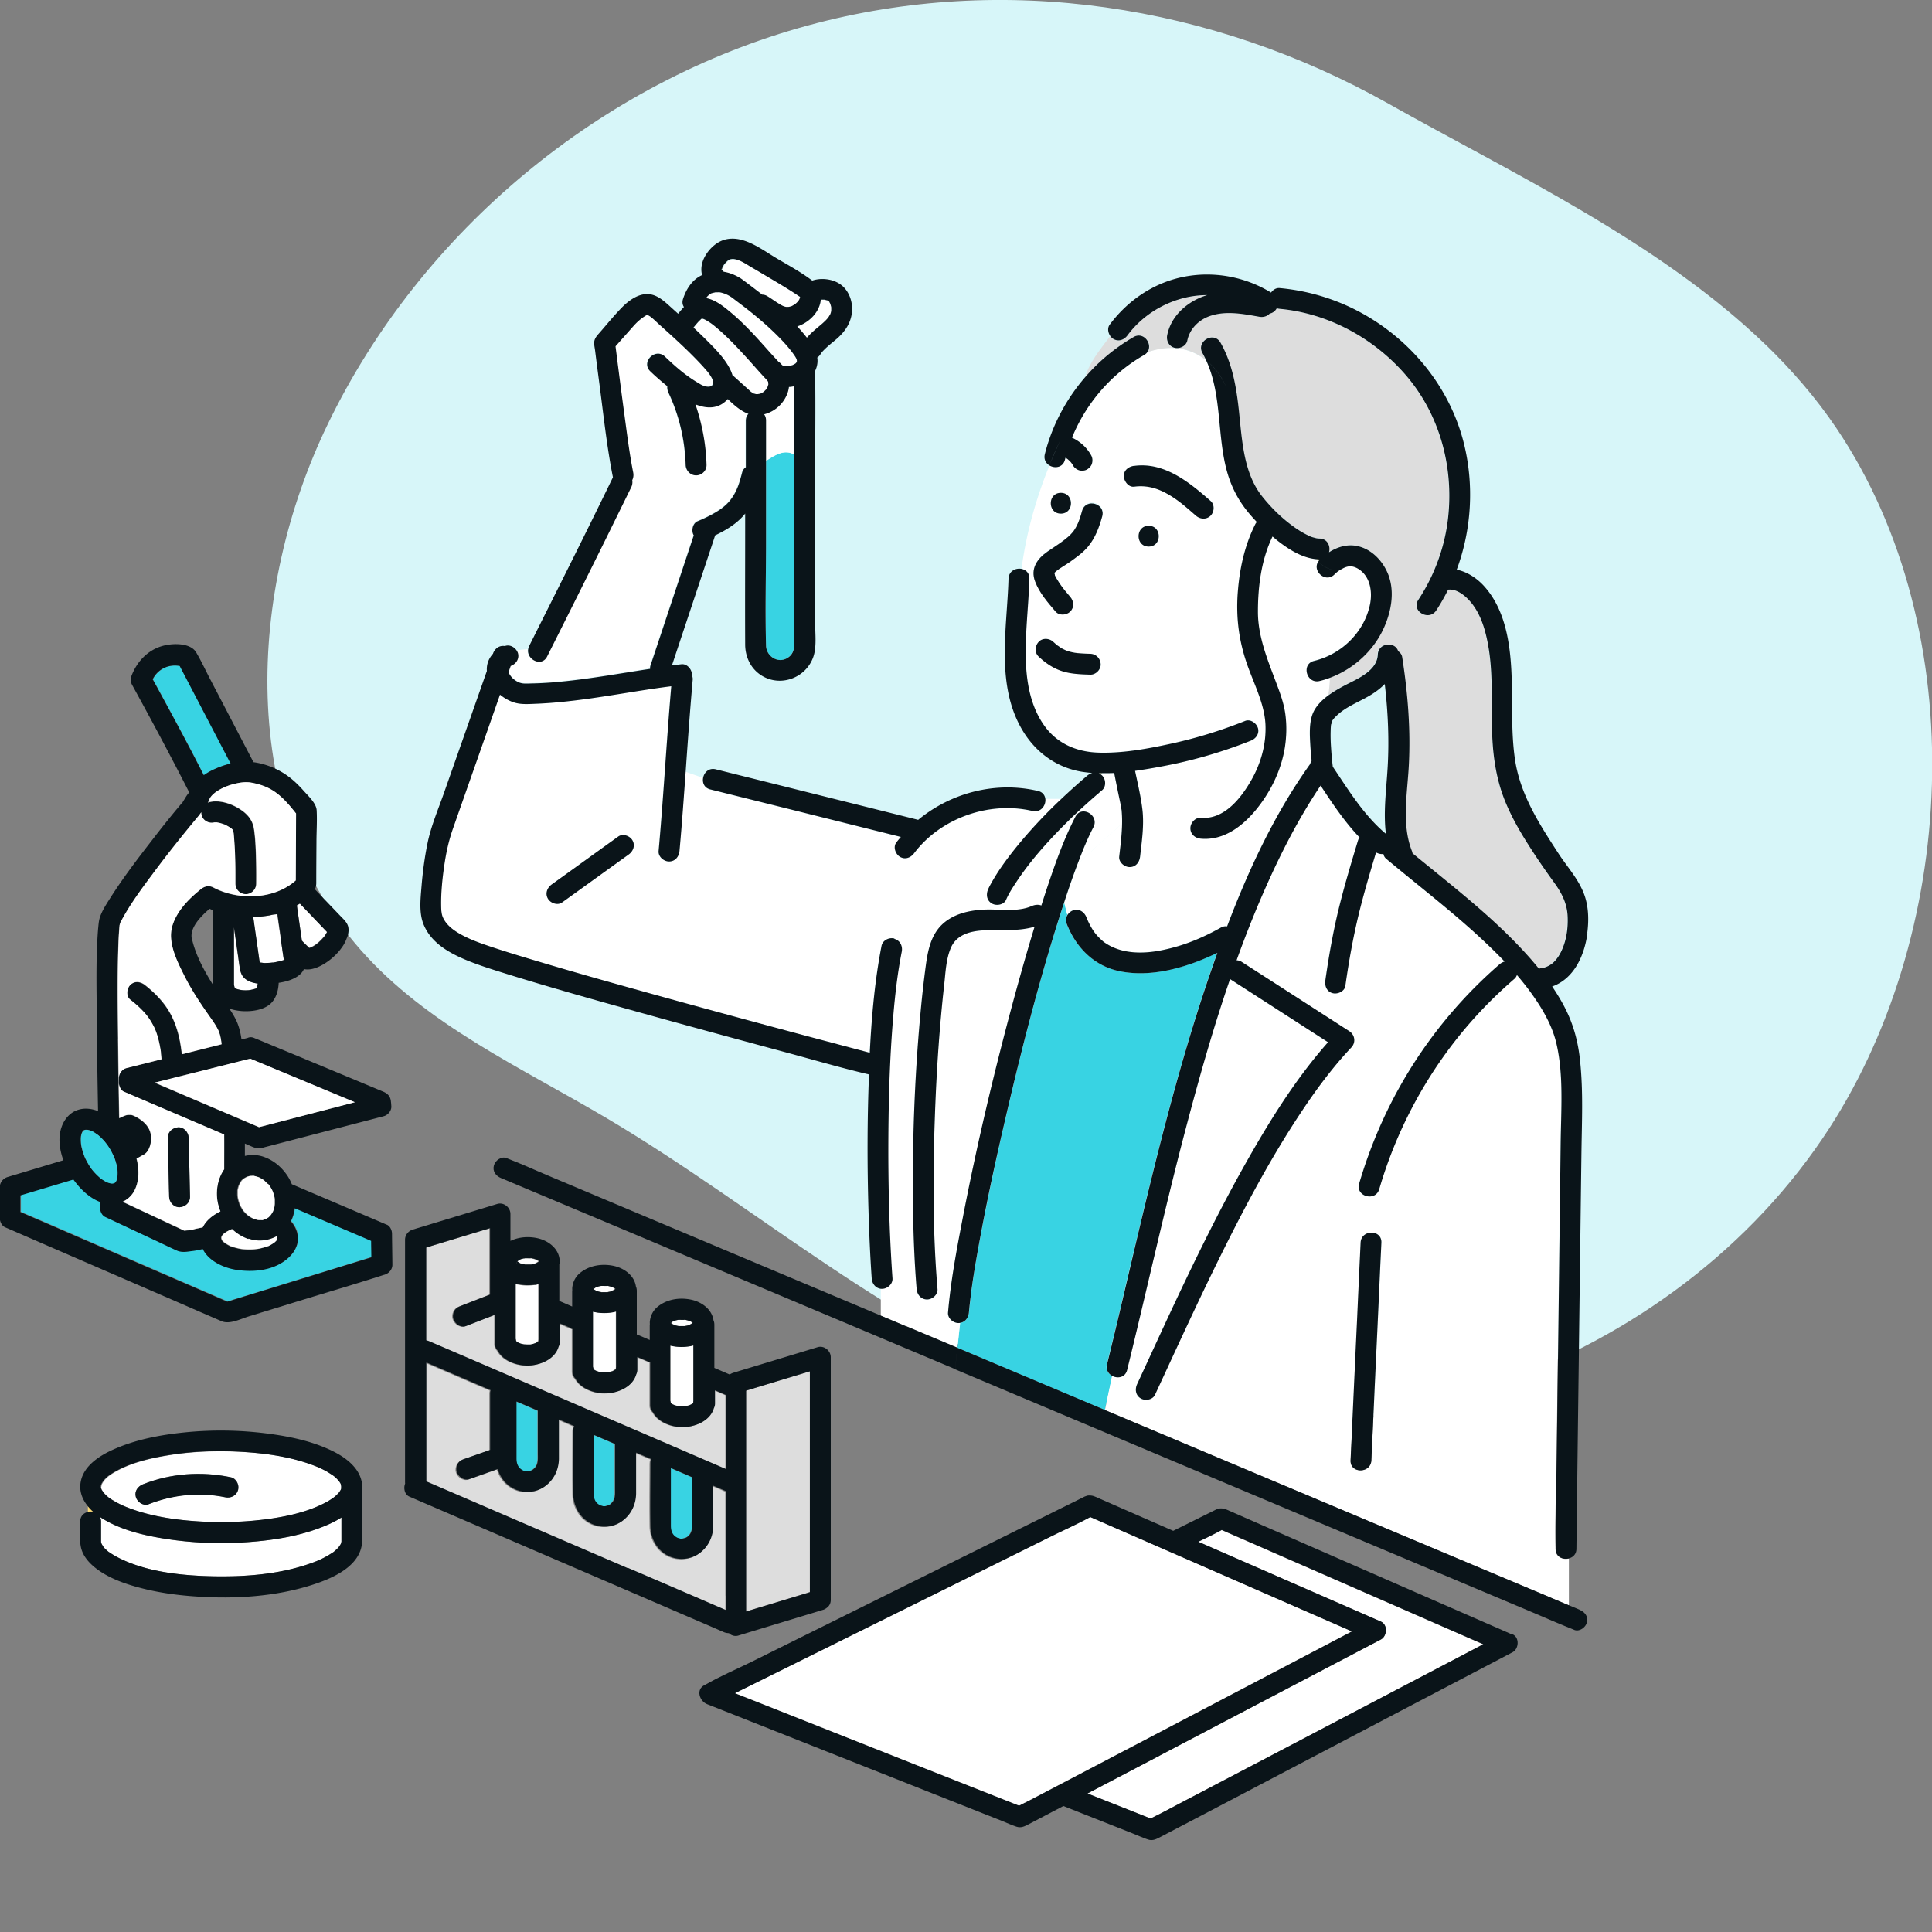 <svg xmlns="http://www.w3.org/2000/svg" id="_レイヤー_2" data-name="レイヤー 2" viewBox="0 0 200 200"><rect x="0" y="0" width="200" height="200" fill="#808080" stroke="none"/><defs><style>.cls-1{fill:#ddd}.cls-2{fill:#fff}.cls-3{fill:#0a1419}.cls-6{fill:#38d3e3}.cls-7{fill:#ffdc72}</style></defs><g id="_レイヤー_1-2" data-name="レイヤー 1"><path d="M0 0h200v200H0z" style="fill:none"/><path d="M182.78 35.69c-11-10.63-26.22-17.74-39.07-24.97C125.5.49 103.96-2.89 83.66 2.63 62.22 8.45 43.6 23.91 33.93 43.91c-8.39 17.35-9.34 39.97 3.41 54.43 6.84 7.76 16.59 12.16 25.49 17.43 15.75 9.33 29.76 22.01 47.04 28.08 28.08 9.87 62.15-1.39 78.83-26.04 14.01-20.71 15.63-52.38 1.41-73.48-2.11-3.13-4.58-5.98-7.3-8.62Z" style="fill:#d7f6f9"/><path d="M74.71 27.92s-.01-.02-.02-.02c0 0 0 .02.02.03ZM74.72 27.92v-.01ZM74.73 27.94l-.01-.01v.01l.01.01v-.01zM74.73 27.95l.02.02-.02-.02Z" class="cls-7"/><path d="M79.7 36.5c.29.33.6.65.9.98.08.05.15.1.21.17.05.06.1.11.15.16 0 0 .01 0 .02.01.03.01.05.02.06.03l.1.03.14.03h.08c.06 0 .29-.03.3-.02.1-.02.21-.05.31-.08.02 0 .03 0 .04-.01h.01c.06-.03.11-.06.17-.09.14-.07.19-.11.28-.27v-.16c-.06-.22-.17-.38-.35-.63-.48-.67-1.05-1.28-1.62-1.86-1.07-1.08-2.31-2.12-3.46-3.01-.34-.26-.82-.62-1.21-.92-.26-.2-.66-.42-1.02-.52-.34-.09-.29-.08-.69-.08h-.07c-.06.01-.12.02-.18.04-.05.01-.1.03-.15.04-.03 0-.04.01-.05.01-.26.12-.45.29-.6.52.97.17 1.85.89 2.58 1.5 1.48 1.24 2.77 2.7 4.05 4.14Z" class="cls-2"/><path d="M85.89 31.25s-.03-.03-.07-.06l.01.01c.02.01.04.03.06.04ZM81.43 31.82c.06 0 .14 0 0 0ZM82.5 37.38c0-.01 0-.03-.02-.07 0 .02.01.05.02.07ZM111.34 67.58c.13.02.07 0 0 0ZM109.13 59.28h.01-.01zM109.44 66.79c.08.07.08.05.04.02-.01 0-.03-.02-.04-.03Z" class="cls-7"/><path d="M109.44 66.79s-.02-.01-.03-.02c.01 0 .02.02.04.02ZM116.1 83.86c0-.07 0-.06 0 0Z" class="cls-7"/><path d="M79.3 47.71v8.12c0 3.66-.1 7.34 0 11 .03 1.14 1.29 1.93 2.28 1.24.53-.37.65-.92.65-1.51V47.07c-.98-.59-1.95 0-2.93.64Z" class="cls-6"/><path d="M81.67 40.05c-.02.16-.05.33-.1.49a3.505 3.505 0 0 1-2.47 2.34c.12.16.2.37.2.63v4.2c.98-.65 1.95-1.23 2.93-.64v-7.1c-.18.04-.37.07-.56.08Z" class="cls-2"/><path d="M75.58 51.69s-.01.02-.02.03c0-.01.02-.03.03-.04ZM109.13 59.29h.01v-.01l-.01.01zM85.81 31.19c-.01 0-.02-.01-.03-.02.01 0 .03.02.04.03ZM109.13 59.31c.02.02.02.03.03.02 0-.02 0-.03-.01-.05v.01ZM82.84 30.8v-.03.03ZM109.12 59.26v.02c-.01-.03-.02-.05 0-.02Z" class="cls-7"/><path d="M77.78 40.6s.16.1.18.11c.03.02.06.03.07.04.02 0 .03 0 .06.02.03.01.16.04.19.05h.19s.15-.02.18-.03c.04-.01.08-.03.13-.04.02 0 .03-.02.05-.02.07-.04.13-.08.2-.12.01 0 .02-.01.03-.01l.01-.01c.05-.04.24-.26.24-.23.06-.09.12-.18.17-.28-.03.05.06-.2.08-.26v-.11c0 .12-.02-.08-.02-.13v-.03c-.03-.05-.06-.1-.09-.14-.02-.02-.05-.05-.06-.07l-.44-.47c-.46-.5-.9-1.01-1.36-1.52-1.1-1.22-2.22-2.44-3.48-3.48-.29-.24-.47-.38-.86-.62-.18-.11-.33-.19-.44-.22-.03 0-.06-.01-.09-.02h-.06c-.03.02-.05.03-.08.05.03 0-.19.19-.23.23-.19.2-.37.42-.54.64.67.63 1.34 1.27 1.98 1.94.78.8 1.73 1.88 2.06 3.01.06.04.12.08.17.13.36.32.72.65 1.08.97.17.15.34.31.51.46.07.06.13.12.2.18Z" class="cls-2"/><path d="M74.71 27.9s-.03-.02-.03 0c0 0 .02.01.02.02v-.01ZM82.85 30.77c-.01-.01-.03-.02-.05-.04.02.02.04.03.05.04Z" class="cls-7"/><path d="M75.49 28.28c.4.12.8.3 1.16.52.17.11.33.23.49.35.04.03.38.29.11.08.57.43 1.14.86 1.7 1.3.17 0 .34.05.52.15.39.23.76.51 1.15.75.18.11.38.24.58.31l.21.06H81.7s.02 0 .04-.01c.09-.02.17-.04.26-.07-.04.01-.16.08.04-.02.1-.05.33-.19.34-.2 0 0 .2-.19.28-.27l.04-.04c0-.01.02-.03.03-.06.02-.04.05-.08.07-.12-.03.04.04-.12.07-.18v-.03c-.03.09-.04-.05 0 0-.01-.02-.03-.04-.03-.05v-.01h-.01s-.02-.01-.03-.02l-.46-.31c-.98-.64-2-1.23-3-1.83-.48-.29-.97-.57-1.46-.86-.56-.33-1.15-.76-1.8-.86-.16-.02-.3 0-.45.03-.03.02-.12.06-.17.09-.01 0-.02.01-.03.02-.05.04-.1.09-.15.14-.07.06-.24.25-.24.26-.02.03-.13.21-.19.33 0-.01-.02.08-.05.17v.08c.08.07.16.14.22.23.18.03.36.07.53.12ZM83.42 34.82l.12.15c.36-.42.78-.78 1.21-1.14.28-.23.55-.46.8-.72.06-.06.11-.12.16-.18.01-.01.01-.02.02-.02 0-.01.02-.02.03-.05l.15-.24c.02-.03.06-.13.07-.14.02-.05.04-.11.05-.16l.03-.15V31.81c0-.01 0-.02-.01-.04-.03-.1-.06-.21-.09-.32-.02-.04-.04-.09-.07-.13-.02-.03-.03-.06-.05-.09l-.06-.06-.14-.07h-.02l-.23-.06c-.02 0-.05 0-.07-.01H84.98c-.07.83-.57 1.6-1.21 2.11-.38.3-.79.53-1.23.67.3.33.6.67.88 1.02Z" class="cls-2"/><path d="M82.85 30.77c0-.03 0-.04 0 0ZM82.81 30.73l-.04-.02.02.02h.02ZM82.85 30.82c.04.06.02.04 0 0ZM69.39 136.92v-.01.01zM69.56 136.85s0-.02-.05.02l-.04.04.09-.06ZM69.41 136.92v-.01.01ZM69.4 136.9c0-.07-.01-.06 0-.01v.01ZM69.4 136.9v-.01.01Z" class="cls-7"/><path d="M69.4 136.92v-.02l-.01.01.01.01zM69.39 136.89s-.01-.02-.02-.03c0 .01.01.02.02.03ZM69.4 136.88v-.03.03ZM70.23 137.27c.09.02.1.01.08 0h-.09.01ZM70.92 136.62h-.02ZM70.19 137.27h.03-.03Z" class="cls-7"/><path d="m69.43 136.94.03.03c.06.03.13.08.19.12.01 0 .05 0 .11.05.15.05.3.09.45.12.04 0 .09 0 .1.01H70.88c.04 0 .09-.02.13-.03.11-.02.21-.05.32-.09.02 0 .03-.01.05-.02.07-.04.13-.07.19-.11.02-.01.03-.02.05-.03l.06-.06-.05-.05c-.07-.04-.14-.09-.21-.12-.02 0-.03-.01-.04-.02h-.02c-.1-.04-.21-.07-.32-.09l-.13-.03h-.6c-.07.03-.13.02-.07 0h-.04c-.09.02-.18.04-.26.06-.08.02-.15.05-.23.08-.03.02-.06.03-.09.05-.02.01-.04.03-.06.04 0 .01-.04.04-.1.06 0 0-.02.02-.03.02Z" class="cls-2"/><path d="m69.42 136.94.04-.02c-.02 0-.03.02-.05.03ZM69.77 137.16s-.01 0-.02-.02h-.02c.01 0 .03.01.04.02ZM69.65 137.1s0 .01.04.03c.02 0 .03 0 .05.02-.03-.01-.06-.03-.07-.03 0 0-.01 0-.02-.01ZM69.39 136.91v-.02c0-.01-.02-.03-.03-.04-.04-.05-.05-.02 0 .02l.03.03ZM63.72 141.7v-.01.01zM63.72 141.7v.01ZM63.72 141.69s.01-.02.02-.02c0 0 0-.01.01-.02s-.01 0-.02.01v.03Z" class="cls-7"/><path d="M63.73 141.67h-.01v.01l.01-.01zM61.37 133.42zM61.37 133.42zM63.62 141.8s.01 0 .02-.01c-.06.04-.11.11-.02.01ZM63.68 141.76c0-.01.02-.03.02-.04l-.01.01c0 .01 0 .02-.02.03ZM63.67 141.77v-.02.01ZM63.65 141.78s.02-.01.03-.02c0 0-.02.01-.03.02ZM63.71 141.71c-.03.12 0 .15 0 .05 0 .01-.01.01 0 0 0-.02 0-.03.01-.05ZM63.69 141.75l-.01.01.01-.01zM63.74 141.64v.03-.02ZM70.84 136.61c-.12-.02-.03 0 .03.01h.03c-.02 0-.04 0-.06-.01Z" class="cls-7"/><path d="M63.75 141.5v-5.75a3.1 3.1 0 0 1-.51.11c-.6.09-1.26.07-1.88-.09v5.7c.02.07.03.14.04.21 0 0 0 .01.01.02.03.03.06.05.08.08.03.02.05.04.08.05.05.03.1.06.16.08.09.03.19.06.28.09.07.02.13.03.2.04.05 0 .32.02.35.02H62.88c.02 0 .04 0 .07-.01a.75.75 0 0 0 .16-.04l.29-.09c.05-.03.1-.05.15-.08.03-.02.06-.04.1-.07.02-.02.04-.04.06-.05 0-.02.02-.04.03-.05 0-.06.01-.12.02-.17Z" class="cls-2"/><path d="M61.37 133.44v-.02.02ZM70.34 136.6s-.03.01-.06.01h.03c.01 0 .02 0 .03-.01ZM71.71 145.28v-.02.01ZM71.72 145.26z" class="cls-7"/><path d="M77.23 146.27v20.55c2.2-.67 4.4-1.34 6.6-2v-22.86c-2.2.67-4.4 1.34-6.6 2v2.31Z" class="cls-1"/><path d="M18.95 83.04c-.05.07-.08.12 0 .01v-.01ZM71.72 145.26c0-.01.02-.03.02-.04l-.01.01c0 .01 0 .02-.02.03ZM71.77 145.15v.03-.02Z" class="cls-7"/><path d="M71.78 145.01v-5.75a3.1 3.1 0 0 1-.51.11c-.6.09-1.26.07-1.88-.09v5.7c.02.07.03.14.04.21 0 0 0 .01.01.02.03.03.06.05.08.08.03.02.05.04.08.05.05.03.1.06.16.08.09.03.19.06.28.09.07.02.13.03.2.04.05 0 .32.02.35.02H70.91c.02 0 .04 0 .07-.01a.75.75 0 0 0 .16-.04l.29-.09c.05-.03.1-.05.15-.08.03-.02.06-.04.1-.07.02-.02.04-.04.06-.05 0-.02.02-.04.03-.05 0-.06.01-.12.02-.17Z" class="cls-2"/><path d="M71.75 145.22c-.03.12 0 .15 0 .05 0 .01-.01.01 0 0 0-.02 0-.03.01-.05ZM35.12 154.48s.06-.09 0 0Z" class="cls-7"/><path d="M10.46 153.9v.08c0 .01.01.03.02.05.01.05.03.1.04.14.01.03.02.06.04.08.03.05.15.22.16.24.16.19.35.37.54.53.05.04.1.08.16.11l.18.12c.16.1.32.19.48.28.32.17.7.36.99.47 2.01.81 4.2 1.21 6.35 1.41 2.63.25 5.3.22 7.92-.1 1.98-.24 4.13-.68 5.88-1.51.35-.16.69-.35 1.02-.55.04-.03.3-.21.31-.21.11-.09.22-.18.33-.28.07-.07.14-.15.21-.22l.03-.03c.07-.1.13-.2.19-.3.02-.05.03-.11.05-.16 0-.02.01-.03.02-.05v-.16a.61.61 0 0 1-.03-.13v-.05c-.03-.06-.06-.11-.09-.17-.03-.05-.06-.09-.09-.13-.03-.03-.07-.09-.09-.11-.12-.12-.23-.24-.35-.35-.02-.02-.17-.13-.18-.14a.834.834 0 0 0-.12-.08c-.18-.12-.37-.24-.56-.35-.35-.2-.76-.39-1.09-.52-2.3-.92-4.83-1.32-7.29-1.48-2.58-.17-5.2-.11-7.75.28-1.93.3-3.96.75-5.64 1.67-.19.11-.39.22-.57.34-.06.04-.12.08-.17.12-.03.02-.05.03-.06.04-.01 0-.02.02-.04.03-.12.1-.23.2-.34.31-.04.04-.15.17-.19.22-.03.05-.14.23-.17.29-.01.04-.03.09-.04.14 0 .02-.01.04-.02.05v.08Zm4.36-.26c2.88-1.13 6.06-1.35 9.08-.72.57.12.9.79.75 1.32-.16.58-.76.87-1.32.75-2.66-.56-5.41-.28-7.94.72-.54.21-1.18-.24-1.32-.75-.17-.6.21-1.11.75-1.32Z" class="cls-2"/><path d="M61.37 133.42v-.01l-.01-.01v.01l.01.01z" class="cls-7"/><path d="M22.12 79.67c.56-.26 1.16-.48 1.78-.63-1.76-3.37-3.51-6.73-5.27-10.1-1.15-.21-2.26.31-2.8 1.38.11.21.22.41.34.62 1.68 3.09 3.37 6.18 4.95 9.32.32-.22.66-.42 1-.58Z" class="cls-6"/><path d="M10.5 154.14s0-.03 0 0Z" class="cls-7"/><path d="M35.34 159.6v-2.51c-.46.29-.94.54-1.4.74-2.61 1.14-5.48 1.6-8.3 1.81-2.9.21-5.82.09-8.69-.37-2.18-.35-4.48-.91-6.37-2.08-.08-.05-.16-.1-.24-.16.07.14.11.3.11.49v2.1c.01.04.02.09.03.12 0 .01.02.05.03.08l.18.3c.04.04.08.09.11.13.08.09.17.17.26.25l.18.15.02.01c.13.09.26.18.4.26.28.17.57.33.87.47 2.9 1.39 6.53 1.74 9.76 1.79 3.49.05 7.12-.27 10.39-1.54a9.21 9.21 0 0 0 1.53-.78c.31-.2.27-.16.51-.37.09-.08.18-.16.26-.25.02-.02.09-.11.13-.15.03-.05.12-.19.14-.22l.03-.06c.02-.07.03-.14.06-.21Z" class="cls-2"/><path d="M71.69 145.28s.02-.01.03-.02c0 0-.02.01-.03.02ZM69.41 145.15s0 .02.01.04c0-.02 0-.04-.01-.04ZM69.42 136.96l-.01.01c.01.03.03.03.01 0ZM69.4 136.98c0 .02-.01.03-.01.03v.03c0-.02.02-.04.02-.08ZM69.44 145.24l.01.04s0-.02-.01-.04ZM70.26 136.62h-.03.04-.01ZM69.41 136.93v-.01l-.01-.01v.01l.01.01zM71.75 145.21h.01v-.01l-.01.01zM71.4 136.76s.05.02.07.03c-.02 0-.05-.02-.07-.03ZM71.76 145.18v.01-.01zM71.76 145.2s.01-.02.02-.02c0 0 0-.01.01-.02s-.01 0-.02.01v.02ZM71.75 145.21v.01ZM69.41 136.92zM69.41 136.93v-.01.01zM69.4 136.95v-.02.02ZM71.66 145.31s.01 0 .02-.01c-.06.04-.11.11-.02.01ZM69.41 136.93v-.01.01zM53.44 130.59v-.02.02ZM53.45 130.57v-.01.02ZM53.36 138.87l.01.04s0-.02-.01-.04ZM53.45 130.57v-.01.01zM53.45 130.56zM53.44 130.62c-.02.05-.02.05-.02.02v.01c-.05.07 0 .1.04-.06ZM53.34 138.78s0 .02.01.04c0-.02 0-.04-.01-.04ZM55.58 138.94s.01 0 .02-.01c-.06.04-.11.11-.02.01Z" class="cls-7"/><path d="M53.35 138.83s0 .01.01.02c.03.03.06.05.08.08.03.02.05.04.08.05.05.03.1.06.16.08.09.03.19.06.28.09.07.02.13.03.2.04.05 0 .32.02.35.02H54.83c.02 0 .04 0 .07-.01a.75.75 0 0 0 .16-.04l.29-.09c.05-.03.1-.05.15-.08.03-.02.06-.04.1-.07.02-.02.04-.04.06-.05 0-.02.02-.04.03-.05 0-.06.01-.12.02-.17v-5.7c-.13.03-.27.06-.4.08-.63.09-1.35.07-2-.12v5.72c.02.07.03.14.04.21Z" class="cls-2"/><path d="M53.45 130.57v-.01.01zM53.46 130.6l-.01.01c.01.03.03.03.01 0ZM55.64 138.91v-.02.01ZM55.65 138.89c0-.01.02-.03.02-.04l-.01.01c0 .01 0 .02-.02.03ZM55.61 138.91s.02-.01.03-.02c0 0-.02.01-.03.02ZM55.7 138.78v.03-.02ZM55.65 138.89zM55.69 138.8v.01-.01zM55.69 138.83s.01-.02.02-.02c0 0 0-.01.01-.02s-.01 0-.02.01v.02ZM55.67 138.85v.01ZM55.68 138.84l.01-.01h-.01v.01zM55.68 138.85c-.03.12 0 .15 0 .05 0 .01-.01.01 0 0 0-.02 0-.03.01-.05ZM53.45 130.56v-.01.01ZM53.69 130.74s0 .01.04.03c.02 0 .03 0 .05.02-.03-.01-.06-.03-.07-.03 0 0-.01 0-.02-.01ZM53.82 130.8s-.01 0-.02-.02h-.02c.01 0 .03.01.04.02ZM55.45 130.4s.05.02.07.03c-.02 0-.05-.02-.07-.03Z" class="cls-7"/><path d="m53.47 130.58.03.03c.06.03.13.08.19.12.01 0 .05 0 .11.05.15.05.3.09.45.12.04 0 .09 0 .1.01H54.92c.04 0 .09-.02.13-.03.11-.02.21-.05.32-.09.02 0 .03-.01.05-.02.07-.04.13-.07.19-.11.02-.01.03-.02.05-.03l.06-.06-.05-.05c-.07-.04-.14-.09-.21-.12-.02 0-.03-.01-.04-.02h-.02c-.1-.04-.21-.07-.32-.09l-.13-.03h-.6c-.07.03-.13.02-.07 0h-.04c-.09.02-.18.04-.26.06-.08.02-.15.05-.23.08-.03.02-.06.03-.09.05-.02.01-.04.03-.06.04 0 .01-.04.04-.1.06 0 0-.02.02-.03.02Z" class="cls-2"/><path d="M54.23 130.91h.03-.03ZM54.38 130.24s-.03.01-.06.01h.03c.01 0 .02 0 .03-.01ZM53.46 130.58l.04-.02c-.02 0-.03.02-.05.03ZM54.88 130.25c-.12-.02-.03 0 .03.01h.03c-.02 0-.04 0-.06-.01ZM54.27 130.91c.09.02.1.01.08 0h-.09.01ZM54.96 130.26h-.02Z" class="cls-7"/><path d="M75.08 165.16v-10.74c-.44-.19-.89-.38-1.33-.57V158c-.02 1.13-.51 2.16-1.43 2.84-1 .73-2.42.78-3.47.13-1.02-.63-1.59-1.75-1.61-2.93-.04-2.18 0-4.36 0-6.53 0-.16.03-.3.08-.42-.52-.22-1.04-.45-1.56-.67v4.24c-.02 1.13-.51 2.16-1.43 2.84-1 .73-2.42.78-3.47.13-1.02-.63-1.59-1.75-1.61-2.93-.04-2.18 0-4.36 0-6.53 0-.19.04-.35.11-.49l-1.59-.69v4.07c-.02 1.13-.51 2.16-1.43 2.84-1 .73-2.42.78-3.47.13-.72-.44-1.2-1.12-1.44-1.9-.04.01-.08.03-.13.04l-2.79.99c-.57.2-1.15-.23-1.32-.75-.08-.26-.03-.6.11-.83.15-.25.38-.4.64-.49.13-.05.27-.09.4-.14l2.31-.81v-5.89c0-.1.02-.2.05-.29-2.22-.96-4.43-1.91-6.65-2.87v12.31c1.12.48 2.25.97 3.37 1.45 5.84 2.52 11.68 5.03 17.52 7.55 3.38 1.46 6.77 2.92 10.15 4.37v-1.57Z" class="cls-1"/><path d="M53.43 130.56v-.01.01zM53.44 130.55v-.01l-.01.01h.01zM53.43 130.55v-.02c0-.01-.02-.03-.03-.04-.04-.05-.05-.02 0 .02l.03.03ZM53.44 130.54v-.01ZM9.68 156.5c-.21-.19-.41-.39-.58-.6v.6c.19-.04.39-.05.58 0ZM136.65 57.89h-.07c-.1 0-.19-.02-.29-.03a2 2 0 0 0 .19.22c.04-.06.09-.11.14-.17.01-.01.03-.02.04-.03Z" class="cls-7"/><path d="M109.94 94.12c-2.43 7.54-4.38 15.25-6.15 22.97a292 292 0 0 0-2.3 10.96c-.28 1.51-.55 3.02-.78 4.54l-.15 1.05c0 .06-.02.11-.02.17v.03c-.02.13-.03.27-.05.4-.07.55-.13 1.09-.18 1.64-.05.53-.38.98-.91 1.06l-.28 2.59c3.61 1.52 7.22 3.04 10.82 4.56 1.48.62 2.96 1.25 4.44 1.87l.75-3.53c-.4-.21-.69-.63-.55-1.2 1.1-4.46 2.12-8.94 3.19-13.41 2.11-8.88 4.34-17.75 7.26-26.4.31-.93.64-1.86.97-2.79-.76.37-1.54.7-2.33.99-2.4.88-5.04 1.42-7.59.95-2.78-.51-4.72-2.47-5.71-5.04-.11-.28-.04-.58.12-.83-.12-.41-.21-.83-.32-1.26-.07.22-.15.44-.22.67Z" class="cls-6"/><path d="M140.56 58.84c-.52-.3-.99-.31-1.52-.03-.44.23-.58.33-.9.64-.94.92-2.34-.39-1.66-1.35-.06-.07-.13-.14-.19-.22-1.49-.13-2.85-1-4.01-1.89-.19-.15-.38-.3-.56-.46-1.16 2.4-1.51 5.15-1.51 7.79 0 2.51.94 4.85 1.82 7.16.42 1.11.84 2.2 1.01 3.38.17 1.17.15 2.33-.04 3.5-.35 2.25-1.36 4.38-2.76 6.17-1.43 1.84-3.46 3.5-5.94 3.28-.58-.05-1.08-.45-1.08-1.08 0-.55.5-1.13 1.08-1.08 2.39.21 4.14-2.01 5.21-3.87 1.01-1.76 1.59-3.78 1.48-5.82-.11-2.22-1.25-4.3-1.96-6.38-.8-2.36-1.09-4.7-.91-7.19.18-2.46.69-4.88 1.8-7.1.05-.1.11-.18.18-.26-.38-.4-.75-.81-1.09-1.25-1.05-1.33-1.72-2.79-2.12-4.44-.88-3.61-.46-7.63-2.04-11.05-.9-.71-1.95-1.14-3.08-1.25h-.02c-.94-.09-1.95.04-2.97.41-.08.11-.19.21-.33.29a17.513 17.513 0 0 0-7.47 8.56c.82.38 1.53 1.02 1.97 1.8.14.26.17.54.11.83-.06.27-.26.5-.49.64-.23.15-.57.18-.83.11a1.09 1.09 0 0 1-.64-.49c-.06-.1-.12-.2-.19-.29-.12-.14-.24-.26-.38-.38-.07-.05-.15-.1-.22-.15-.02.08-.04.15-.06.22-.21.82-1.05.92-1.61.58-1.38 3.41-2.4 6.98-2.89 10.7.45.09.83.42.82 1.02-.09 3.02-.51 6.04-.34 9.07.13 2.23.64 4.5 2.01 6.31 1.32 1.74 3.27 2.54 5.41 2.62 2.54.1 5.15-.38 7.62-.93 2.61-.57 5.16-1.36 7.64-2.35.54-.22 1.18.24 1.32.75.17.6-.21 1.11-.75 1.32a49.24 49.24 0 0 1-9.21 2.66c-.91.17-1.83.33-2.76.46.28 1.33.6 2.66.76 4.01.19 1.61-.06 3.27-.24 4.87-.06.58-.44 1.08-1.08 1.08-.54 0-1.14-.5-1.08-1.08.13-1.14.27-2.29.29-3.44-1.59 1.48-3.23 2.8-4.64 4.32a104.1 104.1 0 0 0-1.35 3.87c.11.43.2.85.32 1.26.15-.24.38-.42.64-.49.6-.16 1.12.21 1.32.75.22.57.59 1.25.91 1.65.18.23.39.44.6.64.24.22.28.26.58.45 1.67 1.07 3.84 1.05 5.8.64 2.19-.45 4.09-1.24 6-2.31.23-.13.46-.17.67-.14 2.24-5.9 4.95-11.68 8.6-16.81.03-.12.08-.24.15-.35-.05-.45-.09-.9-.12-1.35-.07-1.05-.16-2.24.15-3.27.27-.89.96-1.59 1.75-2.17.1-.6.15-1.2.16-1.81-.36.13-.72.25-1.09.34-1.35.33-1.92-1.75-.57-2.08 2.82-.68 5.16-2.93 5.78-5.79.29-1.36.06-3.02-1.25-3.77Zm-30.73-7.82c1.39 0 1.39 2.15 0 2.15s-1.39-2.15 0-2.15Zm3.04 18.81c-.94-.03-1.91-.06-2.81-.33-.97-.29-1.8-.85-2.53-1.54-.44-.41-.39-1.1 0-1.52.4-.44 1.11-.39 1.52 0 .09.08.18.17.27.24.04.04.08.07.12.11.02.01.03.02.04.03.14.09.27.2.41.28.16.09.33.16.49.25-.3-.16-.04-.02.06.01.08.03.16.05.24.08.17.05.35.09.53.12.04 0 .09.01.13.02.08 0 .16.02.24.03.43.04.86.06 1.29.07.6.02 1.05.48 1.08 1.08.03.57-.51 1.09-1.08 1.08Zm1.25-16.43c-.31 1.13-.73 2.24-1.48 3.15-.52.62-1.21 1.1-1.86 1.57-.43.31-1.05.65-1.4.94-.08.07-.15.14-.22.21 0 0 0 .01-.01.02 0 .02.01.04.01.05.02.05.03.11.04.15v.04l.12.24c.1.19.22.37.34.55.34.51.73.98 1.13 1.44.38.44.44 1.08 0 1.52-.39.39-1.14.44-1.52 0-.81-.94-1.67-1.94-2.12-3.12-.5-1.32.22-2.34 1.27-3.08.53-.37 1.08-.7 1.6-1.1l.24-.18a.38.38 0 0 0 .06-.05l.02-.02c.15-.12.3-.24.44-.38.11-.11.21-.22.31-.34.03-.04.14-.19.15-.22.06-.09.11-.18.16-.27.29-.53.46-1.09.63-1.72.37-1.34 2.45-.77 2.08.57Zm4.8 3.18c-1.39 0-1.39-2.15 0-2.15s1.39 2.15 0 2.15Zm6.41-3.2c-.43.43-1.09.38-1.52 0-.98-.87-1.87-1.66-3.02-2.29-1.05-.58-2.13-.88-3.36-.71-.6.08-1.05-.56-1.08-1.08-.03-.63.52-1 1.08-1.08 3.12-.42 5.72 1.71 7.9 3.63.44.39.39 1.13 0 1.52Z" class="cls-2"/><path d="M116.15 85.26c0-.45 0-.91-.04-1.36v-.02c0-.06-.02-.12-.03-.18-.02-.13-.05-.26-.07-.39-.06-.33-.14-.67-.21-1-.16-.76-.31-1.52-.46-2.28-.42.02-.84.02-1.26.02l-.12.12c.04.03.09.07.13.11.39.39.44 1.14 0 1.52-1.57 1.34-3.1 2.75-4.54 4.23-1.63 1.68-3.03 3.31-4.27 5.17-.41.62-.83 1.26-1.13 1.94-.23.54-1.02.65-1.47.39-.54-.32-.62-.94-.39-1.47.1-.23.22-.44.34-.66.83-1.49 1.88-2.86 2.96-4.17 1.33-1.6 2.77-3.1 4.28-4.53h-1.66c.09.67-.46 1.47-1.33 1.27-4.44-1.04-9.47.71-12.24 4.36-.35.46-.92.71-1.47.39-.46-.27-.74-1.01-.39-1.47.15-.2.32-.39.48-.59-.35-.09-.69-.17-1.04-.26-3.82-.95-7.64-1.91-11.46-2.86l-7.23-1.8c-.64-.16-.84-.71-.74-1.21l-1.83-.64c-.19 2.74-.39 5.48-.64 8.21-.05.58-.45 1.08-1.08 1.08-.54 0-1.13-.5-1.08-1.08.51-5.68.81-11.38 1.31-17.06-1.76.22-3.52.51-5.28.79-1.94.31-3.88.61-5.84.81-.94.1-1.88.17-2.83.21-.79.03-1.65.11-2.41-.16-.49-.17-.96-.44-1.37-.78-1.62 4.62-3.25 9.24-4.87 13.87-.44 1.25-.71 2.5-.9 3.82-.19 1.3-.35 2.81-.32 4.21 0 .16 0 .33.02.49 0 .06.02.18.03.22.03.16.07.32.14.47.35.75 1.04 1.27 1.74 1.68.78.45 1.62.78 2.47 1.08 1.58.55 3.18 1.04 4.78 1.52 4.81 1.45 9.64 2.79 14.48 4.13 4.82 1.33 9.66 2.64 14.49 3.93 2.07.55 4.15 1.11 6.22 1.65.19-3.71.51-7.43 1.22-11.07.11-.57.8-.9 1.32-.75.59.16.86.75.75 1.32-.43 2.2-.67 4.32-.87 6.56-.41 4.76-.53 9.56-.52 14.34 0 4.31.12 8.62.43 12.92.04.58-.53 1.08-1.08 1.08h-.09v2.83c.87.37 1.74.73 2.61 1.1 1.77.74 3.54 1.49 5.31 2.23l.28-2.59c-.05 0-.11.02-.17.02-.55 0-1.13-.5-1.08-1.08.28-3.16.86-6.3 1.45-9.41 1.51-7.87 3.36-15.69 5.46-23.42.65-2.38 1.33-4.76 2.05-7.12-1.64.48-3.3.32-5.03.37-1.41.04-2.97.35-3.61 1.76-.55 1.2-.58 2.69-.73 3.99-.16 1.4-.3 2.81-.41 4.21-.26 3.08-.43 6.17-.54 9.26-.21 5.97-.23 11.97.27 17.92.05.58-.53 1.08-1.08 1.08-.62 0-1.03-.5-1.08-1.08-.28-3.31-.38-6.63-.39-9.95-.03-6.39.22-12.79.84-19.15.13-1.39.29-2.78.47-4.16.21-1.6.49-3.3 1.71-4.47 1.17-1.12 2.82-1.48 4.4-1.55 1.6-.07 3.38.29 4.9-.37.33-.14.68-.17.98-.05.16-.5.31-.99.48-1.49.87-2.61 1.78-5.26 3.05-7.71.64-1.23 2.49-.14 1.86 1.09-.28.55-.54 1.11-.79 1.67-.03.06-.05.13-.08.19-.02.04-.04.1-.05.12-.07.16-.13.32-.2.48-.14.35-.28.7-.41 1.06-.06.14-.1.29-.16.44 1.41-1.51 3.06-2.83 4.64-4.32Zm-51.06 3.19c-2.3 1.65-4.59 3.31-6.89 4.96-.47.34-1.2.08-1.47-.39-.31-.54-.08-1.13.39-1.47 2.3-1.65 4.59-3.31 6.89-4.96.47-.34 1.2-.08 1.47.39.31.54.08 1.13-.39 1.47ZM161.02 160.33v-.15c-.05-3.27.08-6.55.12-9.82.07-5.82.15-11.64.22-17.46l.18-14.61c.04-3.4.32-7-.44-10.27-.43-1.87-1.45-3.6-2.56-5.15-.48-.67-.99-1.32-1.53-1.94-.05.15-.13.28-.25.39a47.696 47.696 0 0 0-4.19 4.1 45.409 45.409 0 0 0-9.81 17.68c-.39 1.33-2.46.76-2.08-.57.56-1.94 1.26-3.84 2.06-5.7 2.81-6.52 7.13-12.4 12.5-17.03.15-.13.32-.22.5-.26-.58-.6-1.17-1.19-1.77-1.76-3.32-3.17-6.98-5.93-10.49-8.88a.857.857 0 0 1-.29-.5c-.26.04-.53-.03-.76-.16-.65 2.16-1.29 4.32-1.82 6.51-.58 2.41-1.01 4.86-1.36 7.31-.08.58-.82.89-1.32.75-.61-.17-.83-.75-.75-1.32.35-2.46.78-4.9 1.36-7.31.58-2.41 1.3-4.79 2.02-7.17a.96.96 0 0 1 .16-.32c-1.54-1.61-2.8-3.51-4.03-5.37-2.16 3.22-3.96 6.68-5.54 10.22-1.15 2.58-2.2 5.21-3.16 7.87.17 0 .36.05.54.17 3.71 2.39 7.41 4.78 11.12 7.16.59.38.71 1.17.22 1.69-1.91 2.03-3.58 4.27-5.12 6.59-3.17 4.76-5.87 9.84-8.41 14.96-2.36 4.75-4.55 9.59-6.79 14.4-.25.53-1.01.66-1.47.39-.53-.31-.63-.95-.39-1.47 1.21-2.61 2.41-5.23 3.63-7.84 2.45-5.23 4.99-10.42 7.84-15.44 2.41-4.24 5.05-8.46 8.3-12.13-3.34-2.15-6.68-4.3-10.01-6.45-.05-.03-.09-.07-.13-.1-1.77 5.14-3.26 10.39-4.63 15.64-2.17 8.24-3.99 16.57-6.03 24.84-.19.78-.97.91-1.53.62l-.75 3.53c3.85 1.62 7.69 3.24 11.54 4.86 4.86 2.05 9.73 4.09 14.59 6.14 3.99 1.68 7.97 3.36 11.96 5.03 2.7 1.13 5.39 2.27 8.09 3.4.62.26 1.23.52 1.85.78v-4.84c-.62.16-1.39-.16-1.38-.99Zm-18.14-28.92c-.19 4.05-.38 8.09-.56 12.14-.12 2.54-.24 5.08-.35 7.62-.06 1.38-2.22 1.39-2.15 0 .04-.92.09-1.85.13-2.77.19-4.05.38-8.09.56-12.14.12-2.54.24-5.08.35-7.62.06-1.38 2.22-1.39 2.15 0-.04.92-.09 1.85-.13 2.77Z" class="cls-2"/><path d="M162.25 94.88c-.05-1.35-.62-2.45-1.4-3.52-.92-1.27-1.8-2.55-2.64-3.87-.91-1.44-1.75-2.91-2.41-4.49-.7-1.7-1.07-3.47-1.25-5.29-.35-3.63.11-7.32-.53-10.93-.27-1.53-.72-3.11-1.71-4.34-.39-.49-.88-.96-1.46-1.22-.34-.16-.65-.21-.97-.18-.37.74-.77 1.46-1.23 2.15-.76 1.15-2.62.07-1.86-1.09 1.68-2.55 2.76-5.5 3.09-8.54.58-5.3-.9-10.7-4.41-14.76-3.29-3.8-8.01-6.37-13.04-6.83-.1 0-.2-.03-.29-.06-.16.29-.42.5-.73.55-.26.29-.68.41-1.09.33-1.68-.31-3.48-.65-5.14-.06-1.12.4-2.06 1.32-2.3 2.52-.1.5-.63.81-1.12.78 1.14.11 2.19.54 3.08 1.25-.12-.25-.24-.5-.38-.75-.69-1.21 1.17-2.29 1.86-1.09 1.13 1.98 1.56 4.19 1.84 6.43.39 3.23.41 6.91 2.49 9.51.87 1.08 1.88 2.09 2.99 2.93.53.4 1.09.76 1.69 1.06.27.13.37.17.7.27.09.03.19.05.28.07.02 0 .22.02.26.02.84.01 1.16.8.99 1.42.86-.55 1.87-.85 2.9-.65 1.56.31 2.76 1.63 3.28 3.08.62 1.71.26 3.62-.44 5.25-1.05 2.43-3.15 4.37-5.63 5.3-.01.61-.07 1.22-.16 1.81.57-.41 1.19-.76 1.75-1.05 1.25-.66 3.25-1.47 3.32-3.14.05-1.26 1.83-1.37 2.11-.34.21.14.37.33.41.58.58 3.71.89 7.5.69 11.25-.16 2.89-.77 6.09.33 8.87.03.07.04.14.05.21.42.34.83.69 1.25 1.02 3.66 2.97 7.39 5.93 10.56 9.44.44.49.87.98 1.28 1.49.09-.03.19-.05.28-.06.39-.04.91-.29 1.21-.58.39-.37.67-.81.89-1.31.48-1.09.63-2.26.59-3.45Z" class="cls-1"/><path d="m113.96 80.17.12-.12h-.34c.08.03.15.07.22.13Z" class="cls-7"/><path d="M120.81 34.69c.38-1.87 1.86-3.25 3.58-3.94.18-.07.37-.14.56-.19-.68 0-1.36.07-2.03.21-2.45.52-4.72 1.92-6.21 3.94-.35.47-.93.71-1.47.39-.12-.07-.23-.18-.32-.3-.96 1.29-2.15 2.71-2.59 4.26a19.48 19.48 0 0 1 5.04-4.17c1.06-.61 2.03.76 1.42 1.57 1.02-.36 2.02-.5 2.97-.41-.06 0-.13-.01-.19-.03-.59-.16-.87-.76-.75-1.32Z" class="cls-1"/><path d="M52.83 68.89c-.08.22-.15.43-.23.65.13.3.36.59.63.79.63.45.99.39 1.83.37 1.01-.02 2.01-.1 3.02-.19 3.08-.3 6.12-.86 9.18-1.32 0-.12 0-.25.05-.38l.57-1.71 3.9-11.73c-.28-.45-.12-1.24.39-1.46.7-.3 1.39-.62 2.03-1.02.14-.09.28-.18.42-.28.06-.04.12-.1.18-.13-.02 0-.03.02-.04.02-.07.05-.14.07 0 0 .03-.02.05-.03.07-.05.21-.18.41-.37.6-.57.05-.05.1-.11.14-.17.1-.15.09-.13.06-.08.05-.07.11-.15.16-.23.16-.25.3-.51.43-.79.03-.06.05-.12.08-.17-.15.3-.02.03.01-.04.06-.15.11-.29.16-.44.11-.35.21-.7.3-1.06.06-.24.21-.43.39-.57v-4.82c0-.31.11-.54.27-.71l-.09-.03c-.76-.3-1.42-.9-2.05-1.5-.95 1.07-2.19 1.01-3.35.55.69 2.02 1.08 4.12 1.15 6.27.02.58-.51 1.08-1.08 1.08s-1.06-.5-1.08-1.08c-.07-2.58-.67-5.14-1.78-7.48-.1-.22-.14-.45-.12-.67-.61-.49-1.2-1-1.76-1.54-1-.96.52-2.48 1.52-1.52 1.04 1 2.11 1.93 3.33 2.66.4.24.57.35.88.42.26.06.63.06.75-.23.14-.33-.22-.83-.39-1.08l-.09-.12c-.02-.03-.1-.13-.12-.15-.12-.14-.24-.28-.36-.41-1.4-1.54-2.97-2.95-4.51-4.34-.34-.31-.71-.69-1.06-.93 0 0-.1-.07-.16-.1-.03-.01-.06-.02-.1-.03-.04.01-.1.04-.07.01-.52.31-.95.67-1.35 1.12l-1.87 2.11c.04.35.09.69.13 1.04.27 2.11.55 4.28.82 6.27.26 1.92.5 3.86.88 5.76.05.27.02.55-.1.78.04.25 0 .51-.11.75-.77 1.59-1.55 3.18-2.34 4.76-2.1 4.26-4.23 8.51-6.36 12.75-.56 1.11-2.11.34-1.97-.72-.38.03-.79.05-1.16.14.04.07.08.15.1.22.16.59-.21 1.13-.75 1.32Z" class="cls-2"/><path d="M55.62 146.04c-.5-.22-1-.43-1.5-.65l-.71-.3V151.03c0 .56.21.99.75 1.23-.09-.04.13.03.24.06h.22c.02 0 .04-.01.08-.02 0 0 .34-.11.18-.04.25-.11.27-.14.42-.3.03-.04.05-.05.07-.07 0-.02.02-.04.05-.08 0 .01.09-.19.11-.2.13-.34.1-.68.1-1.11v-4.46Z" class="cls-6"/><path d="M53.6 130.49s0-.02-.05.02l-.04.04.09-.06ZM53.44 130.52v-.03.03ZM53.44 130.54c0-.07-.01-.06 0-.01v.01ZM53.43 130.53s-.01-.02-.02-.03c0 .01.01.02.02.03ZM61.74 133.65s-.01 0-.02-.02h-.02c.01 0 .03.01.04.02ZM61.37 133.42v-.01.01ZM61.52 133.34s0-.02-.05.02l-.04.04.09-.06ZM61.38 133.43l.04-.02c-.02 0-.03.02-.05.03ZM61.36 133.38v-.03.03ZM61.35 133.38s-.01-.02-.02-.03c0 .01.01.02.02.03Z" class="cls-7"/><path d="m61.39 133.43.03.03c.06.03.13.08.19.12.01 0 .06 0 .11.05.15.05.3.09.45.12.04 0 .09 0 .1.01H62.84c.04 0 .09-.02.13-.03.11-.02.21-.05.32-.09.02 0 .03-.01.05-.02.07-.04.13-.07.19-.11.02-.01.03-.02.05-.03l.06-.06-.05-.05c-.07-.04-.14-.09-.21-.12-.02 0-.03-.01-.04-.02h-.02c-.1-.04-.21-.07-.32-.09l-.13-.03h-.6c-.07.03-.13.02-.07 0h-.04c-.09.02-.18.04-.26.06-.08.02-.15.05-.23.08-.03.02-.06.03-.09.05-.02.01-.04.03-.06.04 0 .01-.04.04-.1.06 0 0-.02.02-.03.02Z" class="cls-2"/><path d="M62.8 133.1c-.12-.02-.03 0 .03.01h.03c-.02 0-.04 0-.06-.01ZM61.36 133.39c0-.07-.01-.06 0-.01v.01ZM61.61 133.59s0 .01.04.03c.02 0 .03 0 .05.02-.03-.01-.06-.03-.07-.03 0 0-.01 0-.02-.01Z" class="cls-7"/><path d="M63.61 149.48c-.74-.32-1.47-.63-2.21-.95v6.1c0 .56.21.99.75 1.23-.09-.04.13.03.24.06h.22c.02 0 .04-.01.08-.02 0 0 .34-.11.18-.04.25-.11.27-.14.42-.3.03-.04.05-.05.07-.07 0-.02.02-.04.05-.08 0 .01.09-.19.11-.2.13-.34.1-.68.1-1.11v-4.62Z" class="cls-6"/><path d="M54.3 130.25h-.03.04-.01ZM62.2 133.77c.09.02.1.01.08 0h-.09.01ZM62.88 133.11h-.02ZM62.15 133.76h.03-.03ZM61.39 133.45l-.01.01c.01.03.03.03.01 0ZM61.36 133.41v-.01.01zM61.36 133.39v-.01.01ZM61.38 133.42h-.01.01zM61.36 133.41v-.01.01zM61.36 133.47c0 .02-.01.03-.01.03v.03c0-.02.02-.04.02-.08Z" class="cls-7"/><path d="M71.6 152.92c-.11-.05-.22-.09-.32-.14-.63-.27-1.26-.54-1.88-.81v6.02c0 .56.21.99.75 1.23-.09-.04.13.03.24.06h.22c.02 0 .04-.01.08-.02 0 0 .34-.11.18-.04.25-.11.27-.14.42-.3.03-.04.05-.05.07-.07 0-.02.02-.04.05-.08 0 .01.09-.19.11-.2.13-.34.1-.68.1-1.11v-4.54Z" class="cls-6"/><path d="M61.36 133.4v-.02c0-.01-.02-.03-.03-.04-.04-.05-.05-.02 0 .02l.03.03Z" class="cls-7"/><path d="M57.75 139.43c-.37 1.31-1.93 1.95-3.23 1.95-1.16 0-2.52-.51-3.07-1.54a1 1 0 0 1-.29-.73v-2.98c-1 .39-2 .78-2.99 1.16-.56.22-1.16-.24-1.32-.75-.08-.26-.03-.6.11-.83.15-.26.37-.39.64-.49.15-.06.31-.12.46-.18.86-.34 1.72-.67 2.59-1.01v-6.87c-2.2.67-4.4 1.34-6.6 2v9.61c.1.02.21.05.3.09 1.3.56 2.61 1.12 3.91 1.68 5.72 2.46 11.44 4.93 17.16 7.39 3.22 1.39 6.45 2.78 9.67 4.17v-7.66s-.08-.03-.11-.05c-.09-.04-.18-.08-.28-.12-.25-.11-.5-.22-.76-.33v1.36c0 .19-.05.36-.12.5-.37 1.31-1.93 1.95-3.23 1.95-1.16 0-2.52-.51-3.07-1.54-.18-.17-.29-.41-.29-.73v-4.42c-.44-.19-.89-.38-1.33-.57v1.32c0 .19-.05.36-.12.5-.37 1.31-1.93 1.95-3.23 1.95-1.16 0-2.52-.51-3.07-1.54-.18-.17-.29-.41-.29-.73v-4.38c-.09-.04-.17-.07-.26-.11-.36-.15-.72-.31-1.07-.46v1.92c0 .19-.05.36-.12.5Z" class="cls-1"/><path d="M63.37 133.26s.05.02.07.03c-.02 0-.05-.02-.07-.03ZM62.3 133.09s-.03.01-.06.01h.03c.01 0 .02 0 .03-.01ZM62.22 133.11h-.03.04-.01ZM61.4 141.74l.01.04s0-.02-.01-.04ZM61.38 141.64s0 .02.01.04c0-.02 0-.04-.01-.04ZM82.85 30.77c.04.03.03.02 0 0ZM82.85 30.81v-.01.01z" class="cls-7"/><path d="M82.84 30.8s-.03.09 0 0ZM82.85 30.77s-.03-.02-.05-.04v.01s.02.03.03.05 0-.02 0-.03ZM82.84 30.8l.01.01v-.01h-.01zM82.8 30.73l-.01-.01.01.01zM82.85 30.77zM74.76 52.49c-.14.07-.07.05 0 0ZM64 86.6c-2.3 1.65-4.59 3.31-6.89 4.96-.47.34-.7.94-.39 1.47.27.47 1 .73 1.47.39 2.3-1.65 4.59-3.31 6.89-4.96.47-.34.7-.94.39-1.47-.27-.47-1-.73-1.47-.39ZM108.21 82.69h-1.94 1.94c-.05-.37-.28-.7-.76-.81-4.38-1.03-9 .18-12.4 2.99-2.28-.57-4.56-1.14-6.85-1.71-3.82-.95-7.64-1.91-11.46-2.86l-2.64-.66c-.71-.18-1.2.31-1.31.87l3.2 1.11-3.2-1.11c-.1.5.1 1.05.74 1.21l7.23 1.8c3.82.95 7.64 1.91 11.46 2.86.35.09.69.17 1.04.26-.16.19-.33.38-.48.59-.35.46-.07 1.2.39 1.47.55.32 1.12.08 1.47-.39 2.76-3.65 7.8-5.4 12.24-4.36.87.2 1.42-.59 1.33-1.27ZM164.31 96.61c.18-1.38.15-2.85-.37-4.16-.61-1.54-1.72-2.73-2.61-4.1-2.02-3.11-4.03-6.19-4.53-9.94-.54-3.98.02-8.03-.66-12.01-.35-2.05-1.05-4.08-2.45-5.66-.77-.87-1.78-1.54-2.89-1.77 1.54-4.15 1.81-8.77.74-13.07-1.38-5.55-5.13-10.31-10.05-13.19-2.76-1.62-5.85-2.6-9.03-2.89-.36-.03-.68.18-.88.47-2.73-1.68-6.07-2.27-9.21-1.6-3.03.64-5.67 2.46-7.5 4.93-.25.34-.17.83.07 1.17.09.12.19.23.32.3.55.32 1.13.08 1.47-.39 1.5-2.02 3.76-3.42 6.21-3.94.67-.14 1.35-.21 2.03-.21-.19.06-.38.12-.56.19-1.72.69-3.2 2.07-3.58 3.94-.12.57.16 1.16.75 1.32.06.02.13.03.19.03h.02c.49.03 1.02-.28 1.12-.78.25-1.21 1.18-2.12 2.3-2.52 1.65-.59 3.46-.24 5.14.06.41.08.83-.04 1.09-.33.31-.05.58-.27.73-.55.09.03.19.05.29.06 5.03.46 9.75 3.03 13.04 6.83 3.51 4.05 4.99 9.46 4.41 14.76-.33 3.04-1.41 5.99-3.09 8.54-.76 1.16 1.1 2.24 1.86 1.09.45-.69.86-1.41 1.23-2.15.32-.03.62.02.97.18.58.27 1.06.73 1.46 1.22.98 1.23 1.43 2.81 1.71 4.34.65 3.6.18 7.3.53 10.93.18 1.82.55 3.59 1.25 5.29.65 1.58 1.49 3.05 2.41 4.49.84 1.33 1.72 2.6 2.64 3.87.78 1.07 1.35 2.17 1.4 3.52.05 1.19-.11 2.37-.59 3.45-.22.5-.5.94-.89 1.31-.31.29-.82.54-1.21.58-.1.01-.19.03-.28.06-.42-.51-.84-1.01-1.28-1.49-3.17-3.51-6.9-6.46-10.56-9.44-.42-.34-.83-.68-1.25-1.02 0-.07-.02-.14-.05-.21-1.1-2.77-.48-5.98-.33-8.87.2-3.75-.11-7.55-.69-11.25a.847.847 0 0 0-.41-.58c-.28-1.03-2.06-.92-2.11.34-.07 1.67-2.07 2.49-3.32 3.14-.56.29-1.18.64-1.75 1.05-.23 1.39-.7 2.71-1.55 3.85.85-1.14 1.32-2.46 1.55-3.85-.79.57-1.48 1.28-1.75 2.17-.31 1.03-.21 2.22-.15 3.27.03.45.07.9.12 1.35-.07.11-.12.23-.15.35-3.66 5.12-6.36 10.9-8.6 16.81a1 1 0 0 0-.67.14c-1.92 1.07-3.81 1.86-6 2.31-1.96.41-4.13.42-5.8-.64-.3-.19-.35-.23-.58-.45-.22-.2-.42-.41-.6-.64-.32-.4-.69-1.08-.91-1.65-.21-.54-.73-.92-1.32-.75-.25.07-.49.26-.64.49.27.92.68 1.74 1.82 2.19-1.14-.46-1.55-1.27-1.82-2.19-.16.25-.22.55-.12.83.98 2.58 2.93 4.54 5.71 5.04 2.55.46 5.19-.07 7.59-.95.79-.29 1.57-.63 2.33-.99-.33.93-.65 1.86-.97 2.79-2.93 8.65-5.15 17.52-7.26 26.4-1.06 4.47-2.09 8.95-3.19 13.41-.14.56.15.99.55 1.2l.43-2.05-.43 2.05c.56.29 1.34.16 1.53-.62 2.04-8.27 3.86-16.6 6.03-24.84 1.38-5.25 2.86-10.5 4.63-15.64.04.04.08.07.13.1 3.34 2.15 6.68 4.3 10.01 6.45-3.25 3.67-5.89 7.88-8.3 12.13-2.85 5.02-5.39 10.22-7.84 15.44-1.22 2.61-2.42 5.23-3.63 7.84-.24.53-.15 1.16.39 1.47.47.27 1.23.14 1.47-.39 2.23-4.81 4.43-9.64 6.79-14.4 2.54-5.12 5.23-10.2 8.41-14.96 1.54-2.32 3.21-4.56 5.12-6.59.49-.52.37-1.31-.22-1.69-3.71-2.39-7.41-4.78-11.12-7.16a1 1 0 0 0-.54-.17c.96-2.66 2-5.29 3.16-7.87 1.58-3.54 3.38-7 5.54-10.22 1.23 1.87 2.49 3.76 4.03 5.37-.06.09-.12.2-.16.32-.72 2.38-1.43 4.75-2.02 7.17-.58 2.41-1.01 4.86-1.36 7.31-.08.57.14 1.16.75 1.32.5.14 1.24-.17 1.32-.75.35-2.46.78-4.9 1.36-7.31.53-2.19 1.17-4.35 1.82-6.51.24.14.51.2.76.16.04.19.13.37.29.5 3.51 2.94 7.17 5.71 10.49 8.88.6.57 1.19 1.16 1.77 1.76-.18.05-.35.14-.5.26a47.517 47.517 0 0 0-12.5 17.03 49.64 49.64 0 0 0-2.06 5.7c-.39 1.33 1.69 1.9 2.08.57 1.9-6.53 5.27-12.62 9.81-17.68 1.31-1.46 2.71-2.82 4.19-4.1.12-.11.2-.24.25-.39.54.63 1.05 1.27 1.53 1.94 1.11 1.55 2.12 3.27 2.56 5.15.76 3.26.48 6.87.44 10.27l-.18 14.61c-.07 5.82-.15 11.64-.22 17.46-.04 3.27-.17 6.55-.12 9.82v.15c-.01.83.76 1.16 1.38.99v-3.07 3.07c.42-.11.77-.44.77-.99.03-2.73.07-5.47.1-8.2.07-5.77.15-11.55.22-17.32.07-5.17.13-10.33.2-15.5.04-3.12.19-6.28-.13-9.39-.2-2.05-.69-3.9-1.65-5.73-.37-.71-.8-1.4-1.25-2.07 2.24-.79 3.34-3.17 3.65-5.52Zm-20.67-17.04c-.13 2.18-.45 4.52-.17 6.75-2.28-1.92-3.85-4.49-5.5-6.95-.08-.66-.14-1.32-.18-1.98-.04-.58-.06-1.17-.04-1.75 0-.22.02-.44.04-.66 0 .1.1-.26.1-.33.04-.06.08-.13.1-.15.13-.18.3-.34.46-.49.27-.25.55-.45.86-.65.76-.48 1.59-.84 2.37-1.29.61-.35 1.19-.77 1.67-1.26.34 2.91.47 5.86.29 8.77ZM121.77 36.04h-.02.02Z" class="cls-3"/><path d="M117.37 34.88a19.48 19.48 0 0 0-5.04 4.17c-.21.74-.26 1.5-.03 2.3-.23-.8-.18-1.56.03-2.3-1.98 2.29-3.43 5.02-4.17 7.97-.13.53.11.93.47 1.16.34-.85.7-1.69 1.09-2.52-.38.83-.74 1.67-1.09 2.52.56.34 1.4.23 1.61-.58.02-.08.04-.15.06-.22.08.05.15.1.22.15.14.12.27.24.38.38.07.1.14.19.19.29.13.23.39.42.64.49.26.07.6.04.83-.11.23-.15.43-.37.49-.64.07-.29.04-.57-.11-.83a4.302 4.302 0 0 0-1.97-1.8c1.46-3.58 4.09-6.63 7.47-8.56.14-.08.25-.18.33-.29.6-.81-.36-2.18-1.42-1.57ZM117.42 48.22c-.56.07-1.1.44-1.08 1.08.02.52.48 1.16 1.08 1.08 1.23-.16 2.31.13 3.36.71 1.15.63 2.03 1.43 3.02 2.29.44.38 1.09.43 1.52 0 .39-.39.44-1.14 0-1.52-2.18-1.92-4.78-4.05-7.9-3.63ZM118.91 56.58c1.39 0 1.39-2.15 0-2.15s-1.39 2.15 0 2.15ZM109.82 51.02c-1.39 0-1.39 2.15 0 2.15s1.39-2.15 0-2.15ZM109.14 59.29s0 .03.01.05c0 0 0-.03-.01-.05Z" class="cls-3"/><path d="M112.03 52.83c-.17.63-.34 1.19-.63 1.72-.05.09-.1.18-.16.27-.02.02-.13.18-.15.22-.1.12-.2.23-.31.34-.14.14-.29.26-.44.38l-.02.02c-.01 0-.03.02-.06.05l-.24.18c-.52.39-1.07.73-1.6 1.1-1.06.74-1.77 1.76-1.27 3.08.44 1.18 1.31 2.17 2.12 3.12.38.44 1.13.39 1.52 0 .44-.44.38-1.08 0-1.52-.4-.46-.79-.93-1.13-1.44-.12-.18-.23-.36-.34-.55l-.12-.24v-.04c0-.05-.02-.1-.04-.15l-.03-.02v-.01s0-.01.01-.02c.07-.07.14-.15.22-.21.35-.29.96-.63 1.4-.94.65-.47 1.34-.95 1.86-1.57.76-.91 1.17-2.02 1.48-3.15.37-1.34-1.71-1.91-2.08-.57Zm-2.9 6.45v-.02c-.01-.04 0-.01 0 .02Zm0 0ZM109.48 66.82s-.03-.02-.04-.03c.01 0 .03.02.04.03Z" class="cls-3"/><path d="M109.48 66.82s.05.05-.04-.02c-.01 0-.02-.02-.04-.02.01 0 .02.01.03.02-.04-.03-.08-.07-.12-.11l-.27-.24c-.41-.39-1.12-.44-1.52 0-.39.42-.44 1.11 0 1.52.73.69 1.56 1.25 2.53 1.54.9.27 1.88.3 2.81.33.56.02 1.1-.51 1.08-1.08-.03-.6-.47-1.06-1.08-1.08-.43-.01-.86-.03-1.29-.07-.08 0-.16-.02-.24-.03-.04 0-.09-.01-.13-.02a5.05 5.05 0 0 1-.53-.12c-.08-.02-.16-.05-.24-.08-.1-.03-.36-.17-.06-.01-.16-.09-.33-.16-.49-.25-.14-.08-.27-.2-.41-.28Zm1.87.77c.07.01.13.02 0 0Z" class="cls-3"/><path d="M130.22 75.38c-.14-.51-.78-.97-1.32-.75-2.48.99-5.03 1.78-7.64 2.35-2.48.54-5.08 1.02-7.62.93-2.14-.08-4.09-.88-5.41-2.62-1.37-1.81-1.88-4.09-2.01-6.31-.17-3.03.25-6.05.34-9.07.02-.59-.37-.93-.82-1.02-.6-.11-1.31.22-1.34 1.02-.15 5.26-1.4 11.2 1.6 15.94 1.38 2.17 3.5 3.65 6.05 4.05.34.05.68.09 1.02.12-.18.05-.35.14-.5.26-.92.78-1.82 1.59-2.7 2.42h2.86-2.86a52.337 52.337 0 0 0-4.28 4.53c-1.08 1.31-2.13 2.68-2.96 4.17-.12.21-.24.43-.34.66-.23.53-.16 1.15.39 1.47.45.27 1.24.15 1.47-.39.29-.68.72-1.32 1.13-1.94 1.24-1.86 2.65-3.49 4.27-5.17 1.44-1.49 2.96-2.89 4.54-4.23.44-.38.39-1.13 0-1.52-.04-.04-.09-.07-.13-.11l-.8.8.8-.8a.98.98 0 0 0-.22-.13h.34l.37-.37-.37.37c.42 0 .84 0 1.26-.02.15.76.3 1.52.46 2.28l.21 1c.02.13.05.26.07.39 0 .06.02.12.03.18v.02c.15 1.6-.07 3.2-.25 4.79-.06.58.54 1.08 1.08 1.08.64 0 1.01-.5 1.08-1.08.18-1.6.43-3.26.24-4.87-.16-1.35-.48-2.68-.76-4.01a58.8 58.8 0 0 0 2.76-.46 49.24 49.24 0 0 0 9.21-2.66c.54-.21.92-.72.75-1.32Zm-14.12 8.49c0-.06 0-.07 0 0Z" class="cls-3"/><path d="M111.33 84.54c-1.27 2.45-2.18 5.1-3.05 7.71-.16.49-.32.99-.48 1.49-.3-.12-.65-.09-.98.05-1.51.66-3.3.3-4.9.37-1.57.07-3.22.43-4.4 1.55-1.22 1.17-1.5 2.87-1.71 4.47-.18 1.38-.34 2.77-.47 4.16-.61 6.36-.87 12.76-.84 19.15.02 3.32.12 6.64.39 9.95.05.58.46 1.08 1.08 1.08.54 0 1.13-.49 1.08-1.08-.5-5.95-.48-11.95-.27-17.92.11-3.09.28-6.18.54-9.26.12-1.41.25-2.81.41-4.21.15-1.3.19-2.79.73-3.99.64-1.41 2.21-1.72 3.61-1.76 1.73-.05 3.39.11 5.03-.37-.72 2.36-1.4 4.74-2.05 7.12-2.1 7.73-3.96 15.55-5.46 23.42-.6 3.11-1.18 6.25-1.45 9.41-.05.58.53 1.08 1.08 1.08.06 0 .11 0 .17-.02l.26-2.35-.26 2.35c.53-.08.86-.53.91-1.06.05-.55.11-1.1.18-1.64.02-.13.03-.27.05-.4v-.03c0-.06.02-.11.02-.17l.15-1.05c.23-1.52.5-3.03.78-4.54.68-3.67 1.46-7.32 2.3-10.96 1.77-7.72 3.72-15.43 6.15-22.97.07-.22.15-.45.22-.67-.11-.44-.24-.87-.45-1.28.21.41.34.85.45 1.28.47-1.45.96-2.88 1.51-4.3.13-.35.27-.7.41-1.06.06-.16.13-.32.2-.48 0-.02.03-.08.05-.12.03-.06.05-.13.08-.19.24-.56.5-1.12.79-1.67.64-1.23-1.22-2.32-1.86-1.09ZM92.58 97.16c-.53-.15-1.21.18-1.32.75-.71 3.64-1.03 7.36-1.22 11.07l-6.22-1.65c-4.83-1.29-9.67-2.6-14.49-3.93-4.84-1.34-9.67-2.68-14.48-4.13-1.6-.48-3.2-.97-4.78-1.52-.85-.3-1.69-.63-2.47-1.08-.7-.4-1.39-.92-1.74-1.68-.07-.15-.11-.31-.14-.47 0-.04-.02-.16-.03-.22-.01-.16-.02-.33-.02-.49-.03-1.4.13-2.91.32-4.21.19-1.32.46-2.57.9-3.82 1.62-4.62 3.25-9.24 4.87-13.87.41.34.88.61 1.37.78.76.27 1.62.19 2.41.16.94-.04 1.89-.11 2.83-.21 1.95-.2 3.9-.5 5.84-.81 1.76-.28 3.51-.57 5.28-.79-.49 5.68-.8 11.38-1.31 17.06-.05.58.53 1.08 1.08 1.08.63 0 1.02-.49 1.08-1.08.25-2.73.44-5.47.64-8.21l-1.02-.36 1.02.36c.22-3.18.45-6.36.73-9.54.01-.15-.02-.3-.08-.43v-.08c0-.53-.49-1.14-1.08-1.08l-.99.12c1.3-3.92 2.61-7.84 3.91-11.76.19-.57.38-1.13.56-1.7 1.09-.52 2.15-1.15 2.95-2.06.06-.06.11-.13.16-.2v1.23c0 4.11-.02 8.21 0 12.32 0 1.35.63 2.62 1.83 3.3 1.97 1.11 4.48.11 5.22-2 .37-1.05.19-2.44.19-3.53V49.75c0-3.78.06-7.57 0-11.35.15-.31.24-.64.25-1 0-.13 0-.26-.03-.38.13-.09.24-.2.33-.34.02-.03.12-.17.13-.19.05-.06.1-.12.15-.17a7 7 0 0 1 .48-.46c.31-.28.64-.53.96-.81.82-.72 1.42-1.6 1.54-2.7.13-1.13-.34-2.41-1.34-3.01-.79-.48-1.89-.59-2.77-.29-.05-.05-.11-.09-.17-.13-1.1-.81-2.33-1.48-3.5-2.17-1.54-.91-3.38-2.39-5.26-1.97-.96.21-1.81 1.03-2.24 1.89-.31.62-.38 1.25-.23 1.81-.01 0-.02 0-.03.01-1 .47-1.61 1.43-1.94 2.45-.11.33-.06.62.09.84-.21.22-.41.46-.6.7l-.93-.84c-.7-.63-1.45-1.27-2.45-1.19-.95.07-1.84.76-2.48 1.42-.79.81-1.51 1.7-2.25 2.55-.29.33-.6.64-.58 1.12 0 .26.07.53.1.8.15 1.21.31 2.42.47 3.63.41 3.14.75 6.33 1.37 9.44-2.6 5.36-5.27 10.68-7.94 16-.24.49-.49.98-.73 1.46-.06.12-.09.25-.11.37.48-.04.92-.12 1.24-.45-.32.32-.77.4-1.24.45-.14 1.06 1.41 1.84 1.97.72 2.13-4.24 4.26-8.49 6.36-12.75.78-1.59 1.56-3.17 2.34-4.76.12-.24.15-.5.11-.75.12-.23.15-.51.1-.78-.38-1.9-.62-3.84-.88-5.76-.27-1.99-.55-4.16-.82-6.27-.04-.35-.09-.69-.13-1.04l1.87-2.11c.4-.45.83-.82 1.35-1.12-.03.02.03 0 .07-.01.03 0 .07.02.1.03.05.04.16.1.16.1.35.24.72.63 1.06.93 1.55 1.39 3.11 2.8 4.51 4.34.12.14.24.28.36.41.01.01.09.12.12.15l.09.12c.17.25.53.76.39 1.08-.12.29-.49.29-.75.23-.31-.07-.49-.18-.88-.42-1.22-.73-2.29-1.66-3.33-2.66-1-.96-2.52.56-1.52 1.52.56.54 1.15 1.05 1.76 1.54-.02.22.02.45.12.67 1.11 2.34 1.7 4.9 1.78 7.48.02.58.48 1.08 1.08 1.08s1.09-.49 1.08-1.08c-.06-2.15-.46-4.26-1.15-6.27 1.16.46 2.4.52 3.35-.55.62.6 1.29 1.2 2.05 1.5l.09.03c-.16.17-.27.4-.27.71v4.82a.94.94 0 0 0-.39.57c-.09.35-.19.71-.3 1.06-.05.15-.1.3-.16.44-.03.07-.16.34-.01.04-.03.06-.05.11-.08.17a5.053 5.053 0 0 1-.59 1.02c.03-.05.04-.07-.06.08 0 .01-.02.03-.03.04 0-.01.01-.02.02-.03l-.14.17c-.18.21-.39.4-.6.57-.02.02-.04.03-.07.05.01 0 .03-.01.04-.02-.06.03-.12.09-.18.13-.14.1-.27.19-.42.28-.64.4-1.33.73-2.03 1.02-.52.22-.67 1.01-.39 1.46l-3.9 11.73-.57 1.71a.87.87 0 0 0-.05.38c-3.06.46-6.1 1.02-9.18 1.32-1 .1-2.01.17-3.02.19-.84.02-1.21.09-1.83-.37-.28-.2-.5-.49-.63-.79.08-.22.15-.43.23-.65.55-.2.91-.73.75-1.32-.02-.08-.06-.15-.1-.22-.4.1-.76.29-1.04.71.28-.42.64-.61 1.04-.71-.23-.41-.76-.7-1.23-.53-.01 0-.02 0-.03.01-.55-.1-1.04.25-1.22.77 0 .01 0 .02-.01.03-.44.48-.68 1.09-.63 1.78L45.99 82c-.61 1.75-1.37 3.49-1.74 5.32-.3 1.48-.5 3-.62 4.51-.1 1.21-.26 2.66.2 3.82.76 1.92 2.59 2.96 4.4 3.72 1.33.55 2.71.98 4.09 1.41 4.63 1.44 9.31 2.75 13.98 4.05 5.07 1.41 10.16 2.79 15.24 4.16 2.74.74 5.47 1.54 8.23 2.19.04 0 .08.02.12.03.03 0 .05 0 .07.01-.19 4.73-.19 9.47-.05 14.2.07 2.31.17 4.62.33 6.93.04.55.42 1.02.98 1.07v-2.88 2.88h.09c.55 0 1.12-.49 1.08-1.08-.3-4.3-.42-8.61-.43-12.92 0-4.78.11-9.57.52-14.34.19-2.24.44-4.37.87-6.56.11-.57-.16-1.16-.75-1.32Zm-10.35-49.8v19.2c0 .6-.11 1.15-.65 1.51-1 .68-2.25-.1-2.28-1.24-.1-3.66 0-7.34 0-11V43.52c0-.26-.08-.47-.2-.63a3.486 3.486 0 0 0 2.47-2.34c.05-.16.08-.33.1-.49.19-.01.38-.04.56-.08v7.38Zm.27-9.98s-.01-.04-.02-.07c0 .03.02.06.02.07Zm3.39-6.12s-.04-.03-.06-.04c0 0 0-.01-.01-.01.04.02.07.04.07.06Zm-.08-.06c-.01 0-.03-.02-.04-.03.01 0 .02.01.03.02Zm-.84-.18H85.31c.02 0 .05 0 .07.01l.23.06h.02c.02 0 .08.04.14.07l.06.06c.02.03.04.06.05.09.02.04.05.09.07.13.03.1.06.21.09.32 0 .02 0 .03.01.04v.36c0 .05-.02.1-.03.15-.01.05-.03.11-.05.16 0 .02-.05.12-.07.14-.05.08-.09.16-.15.24-.01.02-.02.03-.03.05l-.02.02c-.05.06-.11.12-.16.18-.25.26-.52.49-.8.72-.43.36-.85.72-1.21 1.14l-.12-.15c-.28-.35-.57-.69-.88-1.02.44-.14.86-.37 1.23-.67.64-.51 1.14-1.28 1.21-2.11Zm-2.12-.2c.02.04.04.07 0 0Zm-8.12-2.96c.03-.08.06-.18.05-.17.06-.12.17-.3.19-.33 0 0 .18-.2.24-.26.05-.05.1-.09.15-.14 0 0 .01 0 .03-.02.04-.03.13-.07.17-.09.15-.04.29-.05.45-.03.65.1 1.24.53 1.8.86.49.28.97.57 1.46.86 1.01.6 2.02 1.19 3 1.83.16.1.31.21.46.31 0 0 .02.01.03.02l-.02-.02c.02 0 .03.02.04.02h-.01c.02.01.04.03.05.04.01-.03 0-.02 0 0 .03.02.03.03 0 0V30.8c-.02.06-.09.22-.07.18-.02.04-.04.08-.07.12-.02.03-.03.05-.03.06l-.04.04c-.07.08-.27.26-.28.27 0 0-.24.15-.34.2-.2.1-.08.03-.04.02-.08.03-.17.05-.26.07-.02 0-.03 0-.04.01H81.36c-.07-.02-.14-.03-.21-.06-.2-.07-.4-.2-.58-.31-.39-.24-.75-.51-1.15-.75a.99.99 0 0 0-.52-.15c-.56-.44-1.13-.87-1.7-1.3.28.21-.06-.05-.11-.08-.16-.12-.32-.25-.49-.35-.36-.22-.76-.4-1.16-.52a5.05 5.05 0 0 0-.53-.12c-.06-.08-.14-.16-.22-.23v-.08Zm6.69 3.96c.14 0 .06 0 0 0Zm-6.69-3.88s0 .01.02.02l-.02-.02Zm0-.02v.01Zm0 .01Zm-.01-.03v.01s-.02-.01-.02-.02.01 0 .03 0Zm0 .02c-.01-.01-.02-.02-.02-.03l.02.02Zm-1.03 2.43s.02 0 .05-.01c.05-.02.1-.03.15-.04.06-.01.12-.03.18-.04h.07c.4 0 .35-.02.69.08.36.1.76.32 1.02.52.39.3.87.66 1.21.92 1.14.88 2.39 1.93 3.46 3.01.58.58 1.14 1.19 1.62 1.86.18.26.29.41.35.63v.16c-.08.16-.14.2-.28.27-.06.03-.11.06-.17.09h-.01c-.01 0-.02 0-.04.01-.1.03-.2.06-.31.08-.02 0-.24.02-.3.02h-.08c-.05 0-.14-.03-.14-.03-.03 0-.07-.02-.1-.03l-.06-.03c-.01 0-.02 0-.02-.01-.05-.05-.1-.1-.15-.16a.684.684 0 0 0-.21-.17c-.3-.33-.6-.65-.9-.98-1.28-1.44-2.57-2.9-4.05-4.14-.73-.61-1.6-1.33-2.58-1.5.15-.22.34-.39.6-.52Zm3.39 9.61c-.36-.32-.72-.65-1.08-.97-.05-.05-.11-.09-.17-.13-.33-1.13-1.29-2.21-2.06-3.01-.64-.66-1.31-1.31-1.98-1.94.17-.22.35-.43.54-.64.04-.04.26-.24.23-.23.03-.02.05-.03.08-.05h.06c.03 0 .06.01.09.02.11.03.26.11.44.22.4.24.57.38.86.62 1.26 1.05 2.38 2.27 3.48 3.48.45.5.9 1.02 1.36 1.52.14.16.29.31.44.47.01.01.04.05.06.07.03.05.06.09.09.14v.03c0 .06.02.26.02.13v.11c-.02.06-.11.31-.08.26-.05.1-.11.19-.17.28 0-.02-.19.19-.24.23l-.01.01s-.01 0-.03.01c-.07.04-.13.08-.2.12-.01 0-.03.01-.05.02-.04.01-.08.03-.13.04-.03 0-.18.03-.18.03h-.19a5.05 5.05 0 0 0-.19-.05c-.03 0-.04-.01-.06-.02-.01-.01-.04-.02-.07-.04-.02-.01-.16-.11-.18-.11-.07-.06-.13-.12-.2-.18-.17-.16-.34-.31-.51-.46ZM141.96 151.17c.12-2.54.24-5.08.35-7.62.19-4.05.38-8.09.56-12.14.04-.92.09-1.85.13-2.77.06-1.39-2.09-1.38-2.15 0-.12 2.54-.24 5.08-.35 7.62-.19 4.05-.38 8.09-.56 12.14-.04.92-.09 1.85-.13 2.77-.06 1.39 2.09 1.38 2.15 0ZM143.76 59.6c-.53-1.45-1.72-2.76-3.28-3.08-1.03-.21-2.04.1-2.9.65.17-.62-.15-1.41-.99-1.42-.04 0-.23-.02-.26-.02-.1-.02-.19-.04-.28-.07a2.62 2.62 0 0 1-.7-.27c-.6-.29-1.16-.66-1.69-1.06-1.11-.83-2.12-1.84-2.99-2.93-2.08-2.61-2.1-6.28-2.49-9.51-.27-2.24-.71-4.45-1.84-6.43-.69-1.2-2.55-.12-1.86 1.09.14.25.26.49.38.75.85.67 1.57 1.6 2.08 2.77-.52-1.17-1.23-2.09-2.08-2.77 1.58 3.42 1.16 7.44 2.04 11.05.4 1.65 1.08 3.11 2.12 4.44.34.44.71.85 1.09 1.25-.07.07-.13.15-.18.26-1.11 2.22-1.62 4.64-1.8 7.1-.18 2.48.11 4.83.91 7.19.7 2.08 1.84 4.16 1.96 6.38.1 2.04-.47 4.06-1.48 5.82-1.07 1.87-2.82 4.08-5.21 3.87-.58-.05-1.08.53-1.08 1.08 0 .62.49 1.03 1.08 1.08 2.48.22 4.51-1.44 5.94-3.28 1.39-1.79 2.4-3.91 2.76-6.17.18-1.17.2-2.33.04-3.5-.17-1.18-.59-2.27-1.01-3.38-.87-2.31-1.82-4.65-1.82-7.16 0-2.64.35-5.39 1.51-7.79.19.15.37.31.56.46 1.15.89 2.52 1.76 4.01 1.89-.33-.43-.57-.94-.74-1.45.17.51.41 1.02.74 1.45.1 0 .19.02.29.03h.07c-.01.01-.03.02-.04.03-.06.05-.1.11-.14.17.49.54 1.17.92 2.09.92-.92 0-1.6-.37-2.09-.92-.68.97.73 2.27 1.66 1.35.32-.31.46-.41.9-.64.53-.28 1-.27 1.52.03 1.3.76 1.54 2.41 1.25 3.77-.62 2.86-2.96 5.11-5.78 5.79-1.35.33-.78 2.4.57 2.08.37-.09.74-.2 1.09-.34v-.37.37c2.48-.93 4.58-2.86 5.63-5.3.7-1.62 1.05-3.54.44-5.25Z" class="cls-3"/><path d="m33.57 96.94.06-.09c.03-.05.06-.09.09-.14.02-.03.12-.2.12-.21 0-.01 0-.02.01-.04-.94-.98-1.87-1.96-2.81-2.94-.1.07-.2.13-.31.19.17 1.22.35 2.43.52 3.65.07.07.14.14.2.21.17.18.38.36.56.55.03 0 .06-.02.09-.03.02 0 .07-.03.08-.03.48-.25.75-.46 1.13-.86.07-.08.21-.23.25-.28ZM31.83 98.19s-.05 0-.06.02c-.03.04 0 0 .06-.02Z" class="cls-2"/><path d="M35.9 97.12c-.02.04-.02.05 0 0Z" class="cls-3"/><path d="M25.56 101.45c-.56-.34-.69-.84-.77-1.42l-.3-2.1c-.09-.65-.19-1.3-.28-1.95v5.95c.01.07.03.14.05.21.01.05.04.14.04.14v.01s.07.03.1.05c-.09-.02.11.04.1.03.41.13.78.17 1.21.13.17-.01.34-.04.52-.1 0 0 .29-.08.23-.07.02 0 .22-.12.05 0 .11-.08.04-.01.08-.14.04-.12.06-.25.09-.38-.03.15-.03.09-.01 0-.4-.05-.79-.16-1.13-.36ZM24.22 101.94c0 .06 0 .06 0 0ZM29.39 99.38s.05-.02.08-.03c.01 0 .02-.01.04-.02-.06 0-.11.03-.12.05ZM29.39 99.38h-.01.01zM29.62 99.26c.03-.05.02-.03 0 0ZM28.36 99.64h-.04.04ZM28.71 94.63c-.15.02-.3.03-.45.05-.12.03-.24.06-.36.08-.56.1-1.12.15-1.69.17.13.9.26 1.79.38 2.69l.27 1.91c0 .04.01.08.02.12.13-.01.37.04.47.04.19 0 .39 0 .58-.02.1 0 .2-.02.3-.03h.08c.36-.07.72-.14 1.07-.26v-.01c0-.06-.02-.12-.03-.18-.1-.71-.2-1.43-.31-2.14-.12-.81-.23-1.62-.35-2.43Z" class="cls-2"/><path d="M29.39 99.38v.01Z" class="cls-3"/><path d="M2.15 125.43c.75.32 1.5.65 2.25.97 4.03 1.75 8.05 3.49 12.08 5.24 2.36 1.02 4.72 2.05 7.09 3.07l1.65-.51 13.26-4.08c0-.57-.02-1.13-.02-1.7-.75-.32-1.51-.64-2.26-.97-1.88-.8-3.77-1.61-5.65-2.41-.06.47-.19.93-.4 1.35.42.47.7 1.04.72 1.7.04 1.05-.65 1.91-1.47 2.47-1.41.97-3.33 1.11-4.97.84-1.31-.22-2.8-.92-3.4-2.14-.32.08-.63.16-.96.19-.57.06-1.19.21-1.72-.03-.66-.3-1.32-.62-1.98-.93-1.81-.85-3.62-1.7-5.44-2.55-.34-.16-.52-.57-.53-.93v-.11c0-.17-.01-.35-.02-.52-1.12-.42-2.08-1.37-2.76-2.34-1.82.54-3.63 1.09-5.45 1.63v1.72Z" class="cls-6"/><path d="M40.06 126.79c-2.53-1.08-5.06-2.16-7.6-3.24l-2.25-.96c-.14-.35-.32-.69-.54-1-.59-.83-1.36-1.47-2.33-1.82-.66-.24-1.33-.26-1.99-.11v-1.28l.69.3c.33.14.62.25 1 .17.17-.03.33-.09.5-.13l6.46-1.68c1.91-.5 3.81-.99 5.72-1.49.43-.11.83-.58.79-1.04-.01-.15-.02-.31-.04-.46-.04-.53-.32-.84-.79-1.04-3.91-1.63-7.82-3.26-11.73-4.88-.52-.22-1.05-.44-1.57-.65-.01 0-.03-.01-.04-.02-.03-.01-.05-.02-.08-.03a.792.792 0 0 0-.64.02l-.62.15c-.1-.72-.27-1.43-.61-2.1-.19-.38-.42-.75-.66-1.1.55.2 1.17.28 1.71.28.93 0 2.11-.21 2.74-.96.46-.55.64-1.27.67-1.98.65-.1 1.3-.27 1.84-.6.32-.19.62-.47.77-.82.92.2 1.99-.41 2.7-.96.51-.4.96-.87 1.32-1.41.17-.25.3-.52.41-.81.03-.07.1-.25.09-.23.03-.08.05-.15.06-.23.05-.25.06-.52 0-.77-.13-.47-.53-.8-.85-1.14l-1.37-1.43c-.41-.42-.81-.85-1.22-1.28.09-.19.14-.4.14-.64 0-1.42.01-2.83.02-4.25 0-1.09.08-2.2.02-3.29-.04-.72-.85-1.46-1.32-1.99-.41-.46-.84-.9-1.32-1.29a7.933 7.933 0 0 0-3.9-1.7c-.68-1.3-1.36-2.6-2.04-3.91l-2.49-4.77c-.46-.89-.89-1.82-1.4-2.68-.59-1.01-2.39-.96-3.39-.7-1.63.42-2.8 1.69-3.35 3.24-.09.26-.04.53.08.77l.03.06c1.7 3.09 3.37 6.2 4.99 9.33.31.6.61 1.19.92 1.79-.26.27-.47.68-.67.99-.07.07-.13.16-.19.23-.18.21-.35.42-.53.63-.8.97-1.58 1.95-2.34 2.94-1.57 2.02-3.14 4.07-4.51 6.24-.39.62-.83 1.29-1.04 2-.1.37-.12.77-.16 1.15-.24 3.07-.15 6.18-.13 9.25.02 3.19.07 6.37.13 9.56-.62-.24-1.3-.34-1.96-.16-.89.24-1.51.94-1.81 1.79-.39 1.09-.23 2.33.18 3.46-1.28.38-2.56.77-3.83 1.15-.65.2-1.31.39-1.96.59-.45.14-.79.56-.79 1.04v3.22c0 .34.2.78.53.93 1.92.83 3.84 1.67 5.76 2.5 3.57 1.55 7.13 3.09 10.7 4.64 1.99.86 3.98 1.74 5.97 2.59.83.36 1.98-.24 2.79-.49 1.68-.52 3.36-1.03 5.04-1.55 2.96-.91 5.94-1.78 8.89-2.73.05-.02.11-.03.17-.05.45-.14.8-.56.79-1.04-.01-1.07-.03-2.13-.04-3.2 0-.34-.19-.78-.53-.93Zm-31.18-6.76c-.03-.06-.06-.12-.09-.19 0-.02-.06-.13-.07-.17-.12-.3-.21-.61-.28-.92-.02-.08-.03-.16-.05-.24 0-.02 0-.07-.01-.1a8.7 8.7 0 0 1-.02-.52c0-.07 0-.13.01-.2v-.03c0-.03.01-.07.02-.1.02-.07.03-.14.05-.21.03-.08.13-.25 0-.04.04-.06.08-.13.11-.2.03-.02.06-.05.08-.08.02-.01.05-.03.07-.04.05-.01.11-.03.13-.04h.11c-.06 0 .03-.01.09 0h.02-.02.02c.1.03.19.05.29.08h.03c.11.05.22.11.32.16.11.07.22.14.33.22.03.02.13.1.15.11.05.04.1.09.15.13.12.11.24.23.35.35.06.06.11.13.17.19a6.638 6.638 0 0 1 .66.98c.08.15.16.31.23.47.01.02.04.1.06.13.03.08.06.15.09.23.11.32.19.64.25.97v.05c0 .08.01.16.02.24 0 .17 0 .34-.01.51-.01.04-.04.22-.06.27-.01.04-.03.08-.04.12.03-.09.02-.02 0 .02 0 .02-.01.04-.02.06 0-.02.01-.04.02-.06v.01c-.02.03-.04.06-.05.09.02-.02.01.01-.03.05l-.01.01c0 .01-.02.03-.02.04 0-.02.01-.02.02-.04l-.07.07c-.02.01-.05.03-.07.04-.05 0-.1.03-.14.04H11.5c-.06-.01-.12-.02-.18-.04-.06-.01-.11-.04-.17-.05-.05-.02-.07-.03-.08-.03-.02 0-.04-.02-.06-.03-.13-.06-.26-.14-.38-.22-.08-.05-.16-.1-.23-.16 0 0-.01 0-.01-.01-.28-.24-.54-.49-.78-.78-.03-.04-.06-.07-.09-.11-.01-.02-.12-.16-.12-.16-.1-.14-.19-.29-.28-.44-.09-.15-.17-.3-.25-.46Zm3.33-12.49c-.03-3.4-.09-6.81.05-10.2.02-.46.05-.93.09-1.39 0-.04.01-.08.01-.13 0-.02 0-.04.01-.04.01-.04.02-.09.03-.14 0-.04.03-.07.04-.1v-.01c.96-1.87 2.25-3.57 3.51-5.26 1.44-1.93 2.93-3.81 4.48-5.66.14-.17.27-.34.39-.51 0 .1 0 .2.03.3.16.57.76.9 1.32.75h.04c.06.01.16 0 .23 0 .03 0 .06.01.1.02l.36.09.27.09h.02c.04.02.09.04.13.06.2.1.38.21.57.33.03.02.05.05.08.07.02.01.07.07.11.11 0 .01.01.02.02.03.02.07.04.13.05.2l.03.18v.02c.12 1.34.16 2.69.17 4.03v1.12c0 .58.5 1.08 1.08 1.08s1.07-.49 1.08-1.08c.02-1.11 0-2.22-.04-3.32-.03-.78-.08-1.56-.19-2.34-.13-.83-.54-1.42-1.23-1.91-.93-.67-2.3-1.17-3.44-.87-.04 0-.07.03-.11.04 0-.01.01-.02.02-.03.01-.02.03-.04.05-.07.05-.1.08-.21.12-.31 0-.01.03-.04.04-.07.2-.34.59-.63 1.04-.89.52-.29 1.08-.48 1.66-.61.48-.11.9-.16 1.43-.11 1 .17 1.94.49 2.76 1.11.77.58 1.4 1.35 2.01 2.11l-.03 6.93c-2.28 2.02-6 2.06-8.52.73-.47-.25-.91-.15-1.3.17-1.24.99-2.5 2.26-2.96 3.82-.5 1.7.47 3.58 1.21 5.07.74 1.49 1.65 2.85 2.6 4.21.32.46.65.92.91 1.42.02.05.08.17.09.2.03.07.05.14.08.22.08.25.13.51.17.77 0 .01 0 .05.01.07 0 .05.01.11.02.16 0 .04 0 .08.01.12-1.37.34-2.74.69-4.11 1.03-.15-1.43-.46-2.83-1.14-4.12-.64-1.21-1.61-2.21-2.68-3.05-.46-.36-1.08-.45-1.52 0-.37.37-.46 1.16 0 1.52.5.39.98.81 1.41 1.28.09.1.18.2.27.31.03.03.19.25.03.04.04.05.08.11.12.16.17.24.33.5.48.76.07.13.14.27.21.41 0 .01.02.06.04.09.02.04.04.11.05.12.12.31.22.62.3.94.09.35.16.71.22 1.06.01.09.03.17.04.26V109.02l.06.65c-.69.17-1.37.34-2.06.52l-1.56.39c-.46.11-.79.57-.79 1.04v.48c0 .34.2.79.53.93 3.46 1.48 6.92 2.95 10.37 4.43v3.6c-.63.9-.86 2.08-.71 3.18.05.41.17.8.32 1.18-.77.37-1.47.92-1.83 1.65-.37.08-.78.14-1.13.27-.07 0-.14.01-.22.02-.19.02-.37.04-.56.05-2.13-1-4.25-1.99-6.38-2.99.54-.24.99-.69 1.25-1.21.43-.89.45-1.85.29-2.81-.02-.15-.07-.3-.1-.44.15-.09.31-.17.46-.26.1-.06.21-.11.31-.17.41-.24.61-.72.69-1.17.11-.58.05-1.18-.29-1.68-.34-.51-.85-.87-1.4-1.14-.02-.01-.05-.02-.07-.03-.02 0-.04-.02-.06-.02-.03 0-.05-.02-.08-.03a.415.415 0 0 0-.16-.03H13.37c-.19 0-.38.03-.55.12h-.01c-.16.07-.32.15-.49.22-.05-2.74-.1-5.48-.12-8.22Zm.14-11.67v.09-.09Zm11.74-9.97c-.02-.07-.03-.12 0 0Zm-.9-.55c.16.06.04.02 0 0Zm8.99 12.73s-.05.02-.08.03c-.03 0-.06.02-.09.03-.18-.19-.38-.37-.56-.55-.07-.07-.14-.14-.2-.21-.17-1.22-.35-2.43-.52-3.65.1-.06.21-.12.31-.19.94.98 1.87 1.96 2.81 2.94 0 .01 0 .02-.01.04 0 0-.1.18-.12.21-.03.05-.06.09-.09.14 0 0-.05.07-.06.09-.04.05-.17.2-.25.28-.38.4-.65.61-1.13.86Zm-.37.11c-.05.02-.09.06-.06.02.01-.02.04-.02.06-.02Zm-5.12 3.63c-.03.13-.05.26-.09.38-.04.12.03.06-.08.14.16-.11-.03 0-.05 0 .06-.01-.22.07-.23.07-.19.05-.35.08-.52.1-.43.03-.81 0-1.21-.13 0 0-.19-.05-.1-.03-.03-.02-.07-.03-.1-.05s0 0 0-.01c0 0-.03-.09-.04-.14-.02-.07-.03-.14-.05-.21v-5.95c.09.65.19 1.3.28 1.95l.3 2.1c.08.58.21 1.08.77 1.42.34.2.73.31 1.13.36-.01.1-.02.16.01 0Zm2.36-4.76c.1.71.2 1.43.31 2.14 0 .06.02.12.03.18.01-.02.05-.04.12-.05-.01 0-.03.01-.04.02-.03.01-.06.03-.08.03-.35.12-.71.19-1.07.26h-.08l-.3.03c-.19.01-.38.02-.58.02-.1 0-.34-.06-.47-.04 0-.04-.01-.08-.02-.12l-.27-1.91c-.13-.9-.26-1.79-.38-2.69.57-.02 1.13-.07 1.69-.17.12-.02.24-.06.36-.08.15-.02.3-.03.45-.05.12.81.23 1.62.35 2.43Zm.57 2.2c.03-.04.04-.06 0 0Zm-1.27.38h-.04.04Zm-8.49-2.44c-.25-1.12.86-2.28 1.83-3.12.12.05.24.1.36.14v7.4c0 .12 0 .24.02.36-.92-1.47-1.82-3.09-2.2-4.79Zm4.35 4.73c0 .06 0 .06 0 0Zm-13.8 20.05c.13.09.04.03 0 0Zm1.42.47-.03.02s.02-.02.03-.02Zm-.09.04h-.06c.03 0 .06-.01.06 0Zm14.15-.78s-.04 0-.07.01c0 0 .04 0 .07-.01Zm-.21 4.14c-.14-.1-.04-.03 0 0Zm3.02 2.26Zm0 0s.01.02.02.02l-.01-.01Zm0 .04v-.03.03Zm-.02-.06v.03c0 .01 0 .03.01.04 0 .02 0 .03-.01.06v.03c0 .01-.01.03-.03.06v.03-.01c0 .01-.03.05-.05.09-.03.03-.05.06-.08.09l-.11.11a.55.55 0 0 1-.09.07s-.02.01-.03.02c-.12.07-.24.15-.36.22-.07.04-.14.07-.21.1h-.03c-.31.11-.61.2-.94.26l-.16.03h-.05c-.17.02-.34.03-.51.04-.32.01-.65 0-.97-.03h-.03c-.07 0-.15-.03-.22-.04l-.4-.09c-.16-.04-.31-.09-.46-.14-.01 0-.03 0-.05-.01-.07-.02-.13-.06-.19-.09-.15-.08-.29-.16-.43-.25h-.01c-.05-.05-.11-.09-.16-.14-.01-.01-.05-.04-.08-.07a.673.673 0 0 1-.07-.11c-.02-.03-.03-.06-.05-.09 0-.02-.01-.04-.02-.06v.02-.03c0-.02 0-.04-.01-.05v-.07c-.02.02-.03.02.02-.08v-.02.01c.02-.04.05-.08.07-.12l.22-.22.01-.01c.06-.04.12-.08.19-.12.14-.08.28-.15.42-.22.02-.01.04-.02.05-.02.04-.01.08-.03.11-.04.48.45 1.04.81 1.67 1.03 1 .35 2.07.22 2.95-.27v.02s.02 0 .04.07Zm-.09.35s-.04.07-.05.07c.02-.02.04-.05.05-.07Zm-5.71-.18Zm.07.14.07.09s-.07-.07-.07-.09Zm3.67-2.1s.08.01.12.02c-.05 0-.1 0-.12-.02Zm1.23-3.54a3.258 3.258 0 0 1 .31.55c.01.03.04.1.05.12.06.16.11.33.14.5 0 .03.03.16.03.18v.08a3.379 3.379 0 0 1-.02.65v.03c-.04.16-.08.33-.14.49-.03.06-.06.13-.1.19-.03.05-.18.24-.17.25-.07.07-.14.15-.21.22 0 0 .02-.01.03-.02-.01 0-.02.01-.03.02-.04.04-.11.07-.04.02l-.17.11-.12.06c.1-.05.04-.01-.01 0-.02 0-.04.02-.05.03.02-.01.04-.02.05-.03h-.02c-.08.02-.3.13-.38.1.04 0 .09-.01.13-.02-.05 0-.1 0-.15.01h-.26c-.05 0-.1-.02-.15-.03-.13-.03-.25-.07-.38-.11-.05-.04-.12-.06-.18-.09a6.73 6.73 0 0 1-.35-.22l-.25-.22c-.1-.1-.19-.2-.27-.3 0 0 0-.02-.02-.03-.04-.06-.08-.13-.12-.19-.08-.13-.15-.28-.22-.41 0 0 0-.01-.01-.02 0-.01 0-.02-.01-.04l-.09-.27c-.03-.09-.05-.18-.07-.27 0-.02-.02-.1-.03-.15-.02-.16-.03-.31-.02-.47v-.26c0-.01 0-.03.01-.06.04-.14.06-.27.11-.41a.72.72 0 0 1 .07-.15l.06-.12c.04-.07.09-.14.13-.21v-.02s.01 0 .02-.02c.05-.05.09-.1.14-.14.02-.02.09-.08.13-.1.09-.06.19-.11.28-.16.06-.02.21-.07.25-.08.03 0 .05-.01.08-.02h.09c.07 0 .32-.04.39.01-.04 0-.09-.01-.13-.02.05 0 .1.02.15.03l.23.06c.06.02.12.05.18.06.12.07.24.13.36.2.05.03.09.06.14.09 0 0 .01 0 .02.01l.03.03c.12.11.23.22.34.34.03.04.06.07.09.11.02.03.06.08.07.1ZM16 112.08c2.9-.73 5.8-1.45 8.69-2.18l1.2-.3c3.61 1.5 7.22 3.01 10.83 4.51-2.9.75-5.79 1.51-8.69 2.26-.41.11-.82.21-1.23.32-3.6-1.54-7.2-3.07-10.8-4.61Zm-8.42 10c.69.97 1.64 1.91 2.76 2.34 0 .17.01.35.02.52v.11c0 .35.19.77.53.93 1.81.85 3.62 1.7 5.44 2.55.66.31 1.31.63 1.98.93.54.24 1.15.1 1.72.03.32-.04.64-.12.96-.19.6 1.22 2.09 1.92 3.4 2.14 1.65.27 3.56.13 4.97-.84.82-.56 1.51-1.42 1.47-2.47-.03-.66-.31-1.23-.72-1.7.21-.43.34-.88.4-1.35 1.88.8 3.77 1.61 5.65 2.41.75.32 1.51.64 2.26.97 0 .57.02 1.13.02 1.7l-13.26 4.08-1.65.51c-2.36-1.02-4.72-2.05-7.09-3.07-4.03-1.75-8.05-3.49-12.08-5.24-.75-.32-1.5-.65-2.25-.97v-1.72c1.82-.54 3.63-1.09 5.45-1.63Zm8.56-51.14c-.11-.21-.22-.41-.34-.62.54-1.07 1.65-1.59 2.8-1.38 1.76 3.37 3.51 6.73 5.27 10.1-.62.15-1.22.37-1.78.63-.35.16-.69.36-1 .58-1.59-3.14-3.27-6.23-4.95-9.32Zm2.78 12.11v.01c-.07.11-.05.05 0-.01Z" class="cls-3"/><path d="M24.1 85.9c-.03-.11-.02-.06 0 0ZM12.36 95.87s-.01.08 0 .09v-.09Z" class="cls-2"/><path d="M12.84 115.53c.17-.09.36-.13.55-.12H13.54c.05 0 .11.02.16.03.03 0 .06.02.08.03.02 0 .04.01.06.02.02.01.05.02.07.03.55.27 1.06.63 1.4 1.14.33.5.4 1.1.29 1.68-.09.45-.29.93-.69 1.17-.1.06-.21.11-.31.17-.15.09-.31.17-.46.26.04.15.08.29.1.44.16.96.14 1.92-.29 2.81-.25.52-.71.97-1.25 1.21 2.13 1 4.25 1.99 6.38 2.99.19-.02.37-.04.56-.05.07 0 .14-.01.22-.02.35-.13.76-.18 1.13-.27.35-.73 1.06-1.28 1.83-1.65-.15-.38-.26-.77-.32-1.18-.15-1.1.08-2.28.71-3.18 0-1.2.01-2.4 0-3.6-3.46-1.48-6.92-2.95-10.37-4.43-.34-.14-.53-.59-.53-.93v-.48c0-.46.33-.92.79-1.04l1.56-.39c.69-.17 1.37-.34 2.06-.52l-.06-.65V108.91c-.01-.09-.03-.17-.04-.26-.06-.36-.13-.71-.22-1.06a7.353 7.353 0 0 0-.35-1.06c-.02-.04-.04-.08-.04-.09-.06-.14-.13-.27-.21-.41-.14-.26-.3-.52-.48-.76-.04-.05-.08-.11-.12-.16.16.22 0 0-.03-.04-.09-.11-.18-.21-.27-.31-.43-.47-.91-.89-1.41-1.28-.46-.36-.37-1.15 0-1.52.45-.45 1.06-.36 1.52 0 1.07.84 2.04 1.84 2.68 3.05.68 1.28.99 2.69 1.14 4.12 1.37-.34 2.74-.69 4.11-1.03 0-.04 0-.08-.01-.12 0-.05-.01-.11-.02-.16 0-.03 0-.06-.01-.07-.04-.26-.09-.52-.17-.77-.02-.07-.05-.14-.08-.22-.01-.03-.06-.15-.09-.2-.25-.5-.59-.96-.91-1.42-.96-1.36-1.86-2.72-2.6-4.21-.74-1.48-1.7-3.37-1.21-5.07.46-1.56 1.72-2.83 2.96-3.82.39-.31.84-.41 1.3-.17 2.52 1.33 6.24 1.3 8.52-.73l.03-6.93c-.6-.76-1.24-1.53-2.01-2.11-.81-.62-1.76-.95-2.76-1.11-.53-.05-.95 0-1.43.11-.59.13-1.14.32-1.66.61-.45.25-.84.55-1.04.89-.02.03-.03.06-.04.07-.04.1-.07.21-.12.31-.01.02-.03.04-.05.07 0 .01-.01.02-.02.03.04-.01.07-.03.11-.04 1.15-.3 2.52.2 3.44.87.68.49 1.1 1.08 1.23 1.91.12.77.16 1.56.19 2.34.04 1.11.05 2.22.04 3.32 0 .58-.49 1.08-1.08 1.08s-1.08-.49-1.08-1.08v-1.12c0-1.35-.05-2.69-.17-4.03v-.02l-.03-.18a1.17 1.17 0 0 0-.05-.2c0-.01-.01-.02-.02-.03-.04-.04-.09-.1-.11-.11-.03-.02-.05-.05-.08-.07-.19-.12-.37-.23-.57-.33-.04-.02-.09-.04-.13-.06h-.02c-.09-.03-.18-.07-.27-.09-.12-.04-.24-.07-.36-.09-.03 0-.06-.01-.1-.02h-.27c-.56.15-1.17-.18-1.32-.75-.03-.1-.03-.2-.03-.3-.12.17-.25.35-.39.51-1.54 1.85-3.04 3.73-4.48 5.66-1.25 1.68-2.54 3.39-3.51 5.26v.01c0 .03-.03.07-.04.1 0 .05-.02.09-.03.14 0 0 0 .02-.01.04 0 .04 0 .08-.01.13-.04.46-.07.92-.09 1.39-.14 3.4-.09 6.81-.05 10.2.03 2.74.07 5.48.12 8.22.16-.07.32-.15.49-.22h.01Zm5.61 1.17c.59-.03 1.06.51 1.08 1.08 0 .26.01.51.02.77l.12 5.34c.01.6-.5 1.05-1.08 1.08-.59.03-1.06-.51-1.08-1.08 0-.26-.01-.51-.02-.77l-.12-5.34c-.01-.6.5-1.05 1.08-1.08ZM23.2 85.35s.16.06 0 0Z" class="cls-2"/><path d="M93.81 137.3c-.87-.37-1.74-.73-2.61-1.1v1.61-1.61c-4.14-1.74-8.28-3.49-12.43-5.23-4.22-1.78-8.44-3.55-12.67-5.33-3.05-1.28-6.09-2.56-9.14-3.85-1.44-.6-2.86-1.26-4.32-1.82-.06-.02-.13-.05-.19-.08-.54-.23-1.18.24-1.32.75-.17.62.21 1.1.75 1.32.99.42 1.98.83 2.97 1.25 2.7 1.13 5.39 2.27 8.09 3.4 3.99 1.68 7.97 3.36 11.96 5.03 4.86 2.05 9.73 4.09 14.59 6.14 3.13 1.32 6.25 2.63 9.38 3.95l.24-2.22c-1.77-.74-3.54-1.49-5.31-2.23ZM160.55 165.39c-2.7-1.13-5.39-2.27-8.09-3.4-3.99-1.68-7.97-3.36-11.96-5.03-4.86-2.05-9.73-4.09-14.59-6.14-3.85-1.62-7.69-3.24-11.54-4.86l-.27 1.26.27-1.26c-1.48-.62-2.96-1.25-4.44-1.87-3.61-1.52-7.22-3.04-10.82-4.56l-.24 2.22c2.2.93 4.4 1.85 6.6 2.78 5.38 2.26 10.75 4.53 16.13 6.79 5.01 2.11 10.02 4.22 15.04 6.33 4.22 1.78 8.44 3.55 12.67 5.33 3.05 1.28 6.09 2.56 9.14 3.85 1.32.55 2.63 1.14 3.96 1.67v-2.32c-.62-.26-1.23-.52-1.85-.78Z" class="cls-3"/><path d="M163.52 166.64c-.37-.16-.75-.32-1.12-.47v2.32l.36.15c.06.02.13.05.19.08.54.23 1.18-.24 1.32-.75.17-.62-.21-1.1-.75-1.32ZM75.47 169.09c.26.22.62.33.97.22 2.92-.89 5.84-1.77 8.76-2.66.17-.05.31-.14.43-.24.22-.17.37-.44.37-.8V140.5c0-.68-.69-1.24-1.36-1.04-2.92.89-5.84 1.77-8.76 2.66-.12.04-.24.1-.34.17l-1.44-.62c-.05-.02-.1-.04-.15-.07v-4.46c0-.17-.03-.33-.09-.46-.16-1.12-1.17-1.87-2.23-2.12-1.22-.28-2.58-.09-3.56.72-.47.39-.73.91-.8 1.51-.01.1 0 .2 0 .29 0 .04-.01.08-.01.12v1.51c-.31-.13-.62-.27-.93-.4-.12-.05-.23-.1-.35-.15-.02 0-.04-.01-.06-.02v-4.5c0-.17-.03-.33-.09-.46-.16-1.12-1.17-1.87-2.23-2.12-1.22-.28-2.58-.09-3.56.72-.47.39-.73.91-.8 1.51-.01.1 0 .2 0 .29 0 .04-.01.08-.01.12v1.55l-.96-.42c-.1-.04-.2-.08-.29-.13-.02-.02-.05-.02-.08-.04v-3.75c.02-.11.04-.23.04-.35-.03-1.25-1.11-2.1-2.25-2.37-.95-.22-1.98-.15-2.85.27v-2.79c0-.68-.69-1.24-1.36-1.04-2.92.89-5.84 1.77-8.76 2.66-.45.14-.79.56-.79 1.04v25.11s0 .09.01.14c-.19.46-.06 1.14.44 1.35l11.01 4.74c5.84 2.52 11.68 5.03 17.52 7.55 1.33.57 2.65 1.14 3.98 1.72.2.09.41.13.62.12Zm8.37-20.1v15.83c-2.2.67-4.4 1.34-6.6 2v-22.86c2.2-.67 4.4-1.34 6.6-2v7.03Zm-12.12-3.72v.02-.01s-.02.01-.03.02c.01 0 .02-.01.03-.02 0-.01.01-.02.02-.03-.02.02-.04.04-.06.05l-.1.07c-.05.03-.1.05-.15.08-.1.03-.19.07-.29.09-.05.01-.11.03-.16.04-.02 0-.04 0-.07.01h-.32c-.03 0-.3-.02-.35-.02-.07-.01-.13-.03-.2-.04-.1-.02-.19-.06-.28-.09-.05-.03-.11-.05-.16-.08-.03-.02-.05-.03-.08-.05-.03-.03-.06-.05-.08-.08 0 0 0-.01-.01-.02 0-.07-.02-.14-.04-.21v-5.7c.62.16 1.29.17 1.88.09.17-.02.34-.06.51-.11v5.75a.88.88 0 0 0-.02.17v-.03.02c0-.01.01-.02.02-.02s0 .02-.01.03c0 0 0 .02-.02.02 0 .02-.01.03-.01.05 0 .02 0 .02 0 0 0 .1-.03.07 0-.05 0 .01-.02.03-.02.04Zm-.05.03s-.01 0-.02.01c-.09.09-.04.03.02-.01Zm-2.26-8.37v.02-.02Zm-.03.14v-.03s0-.02.01-.03-.02.06-.02.08Zm.05-.11c.01.04 0 .04-.01 0l.01-.01Zm0-.02Zm0 8.22s0 .02.01.04c0-.02 0-.04-.01-.04Zm.04.13s0-.02-.01-.04c0 .02.02.04.01.04Zm2.02-8.49s-.05-.02-.07-.03c.02 0 .05.02.07.03Zm-1.92.06s.04-.03.06-.04c.03-.02.06-.03.09-.05.08-.03.15-.06.23-.08l.26-.06h.08c.03 0 .05 0 .06-.01-.01 0-.02 0-.03.01.12 0 .45.01.57 0-.06 0-.15-.04-.03-.01.02 0 .04 0 .06.01h.02c.04 0 .09.02.13.03.11.02.21.06.32.09h.02l.04.02.21.12c.02.02.04.03.05.05l-.06.06c-.02.01-.03.02-.05.03-.06.04-.13.07-.19.11-.02 0-.03.01-.05.02-.1.04-.21.07-.32.09-.04 0-.09.02-.13.03H70.34c.02 0 0 .01-.08 0h-.04.02c-.15-.03-.31-.07-.45-.12 0 0 .01 0 .02.02l-.04-.02c-.02 0-.03 0-.05-.02-.05-.02-.05-.03-.04-.03-.06-.04-.12-.08-.19-.12-.01 0-.02-.02-.03-.03 0 0 .02-.02.03-.02-.01 0-.02.01-.04.02.02 0 .03-.02.05-.03l.04-.04c.04-.04.06-.04.05-.02Zm-.15.07v-.01.01Zm0-.04v-.03.03Zm0 .02v-.01.01Zm0-.01s-.01-.02-.02-.03c0 0 .01.02.02.03Zm-.02-.04s.02.03.03.04v.01l-.03-.03c-.05-.05-.03-.07 0-.02Zm-5.68 4.9v.02-.01s-.02.01-.03.02c.01 0 .02-.01.03-.02 0-.01.01-.02.02-.03-.02.02-.04.04-.06.05l-.1.07c-.05.03-.1.05-.15.08-.1.03-.19.07-.29.09-.05.01-.11.03-.16.04-.02 0-.04 0-.07.01h-.32c-.03 0-.3-.02-.35-.02-.07-.01-.13-.03-.2-.04-.1-.02-.19-.06-.28-.09-.05-.03-.11-.05-.16-.08-.03-.02-.05-.03-.08-.05-.03-.03-.06-.05-.08-.08 0 0 0-.01-.01-.02 0-.07-.02-.14-.04-.21v-5.7c.62.16 1.29.17 1.88.09.17-.02.34-.06.51-.11v5.75a.88.88 0 0 0-.02.17v-.03.02c0-.01.01-.02.02-.02s0 .02-.01.03c0 0 0 .02-.02.02 0 .02-.01.03-.01.05 0 .02 0 .02 0 0 0 .1-.03.07 0-.05 0 .01-.02.03-.02.04Zm-.05.03s-.01 0-.02.01c-.09.09-.04.03.02-.01Zm-2.26-8.37v.02-.02Zm-.03.14v-.03s0-.02.01-.03-.02.06-.02.08Zm.05-.11c.01.04 0 .04-.01 0l.01-.01Zm0-.02Zm0 8.22s0 .02.01.04c0-.02 0-.04-.01-.04Zm.04.13s0-.02-.01-.04c0 .02.02.04.01.04Zm2.02-8.49s-.05-.02-.07-.03c.02 0 .05.02.07.03Zm-1.92.06s.04-.03.06-.04c.03-.02.06-.03.09-.05.08-.03.15-.06.23-.08l.26-.06h.08c.03 0 .05 0 .06-.01-.01 0-.02 0-.03.01.12 0 .45.01.57 0-.06 0-.15-.03-.03-.01.02 0 .04 0 .06.01h.02c.04 0 .09.02.13.03.11.02.21.06.32.09h.02l.04.02.21.12c.02.02.04.03.05.05l-.06.06c-.02.01-.03.02-.05.03-.06.04-.13.07-.19.11-.02 0-.03.01-.05.02-.1.04-.21.07-.32.09-.04 0-.09.02-.13.03H62.34c.02 0 0 .01-.08 0h-.04.02c-.15-.03-.31-.07-.45-.12 0 0 .01 0 .02.02l-.04-.02c-.02 0-.03 0-.05-.02-.05-.02-.05-.03-.04-.03-.06-.04-.12-.08-.19-.12-.01 0-.02-.02-.03-.03 0 0 .02-.02.03-.02-.01 0-.02.01-.04.02.02 0 .03-.02.05-.03l.04-.04c.04-.04.06-.04.05-.02Zm-.15.07v-.01.01Zm0-.04v-.03.03Zm0 .02v-.01.01Zm0-.01s-.01-.02-.02-.03c0 0 .01.02.02.03Zm-.02-.04s.02.03.03.04v.01l-.03-.03c-.05-.05-.03-.07 0-.02Zm-2.39 4.13c.09.04.17.07.26.11v4.38a1 1 0 0 0 .29.73c.55 1.04 1.9 1.54 3.07 1.54 1.3 0 2.85-.64 3.23-1.95.07-.14.12-.3.12-.5v-1.32c.44.19.89.38 1.33.57v4.42a1 1 0 0 0 .29.73c.55 1.04 1.9 1.54 3.07 1.54 1.3 0 2.85-.64 3.23-1.95.07-.14.12-.3.12-.5v-1.36a57.451 57.451 0 0 0 1.04.45c.04.02.07.04.11.05v7.66c-3.22-1.39-6.45-2.78-9.67-4.17-5.72-2.46-11.44-4.93-17.16-7.39-1.3-.56-2.61-1.12-3.91-1.68-.1-.04-.2-.07-.3-.09v-9.61c2.2-.67 4.4-1.34 6.6-2v6.87c-.86.34-1.72.67-2.59 1.01-.15.06-.31.12-.46.18-.27.1-.49.24-.64.49-.13.23-.19.57-.11.83.16.51.76.97 1.32.75 1-.39 2-.78 2.99-1.16v2.98a1 1 0 0 0 .29.73c.55 1.04 1.9 1.54 3.07 1.54 1.3 0 2.85-.64 3.23-1.95.07-.14.12-.3.12-.5v-1.92c.36.15.72.31 1.07.46Zm12.56 21.09s-.12.21-.11.2c-.03.04-.04.07-.05.08l-.07.07c-.15.16-.18.19-.42.3.16-.07-.18.05-.18.04-.04 0-.06.01-.08.02h-.22c-.11-.03-.33-.1-.24-.06-.54-.23-.74-.66-.75-1.23v-6.02c.63.27 1.26.54 1.88.81.11.05.22.09.32.14v4.54c0 .43.03.77-.1 1.11Zm-7.99-3.36s-.12.21-.11.2c-.03.04-.04.07-.05.08l-.07.07c-.15.16-.18.19-.42.3.16-.07-.18.04-.18.04-.04 0-.06.01-.08.02h-.22c-.11-.03-.33-.1-.24-.06-.54-.23-.74-.66-.75-1.23v-6.1c.74.32 1.47.63 2.21.95v4.62c0 .43.03.77-.1 1.11Zm-7.99-3.61s-.12.21-.11.2c-.03.04-.04.07-.05.08l-.07.07c-.15.16-.18.19-.42.3.16-.07-.18.04-.18.04-.04 0-.06.01-.08.02h-.22c-.11-.03-.33-.1-.24-.06-.54-.23-.74-.66-.75-1.23V145.08l.71.3c.5.22 1 .43 1.5.65v4.46c0 .43.03.77-.1 1.11Zm-.21-18.59c.13-.02.27-.05.4-.08v5.7a.88.88 0 0 0-.02.17v-.03.02c0-.01.01-.02.02-.02s0 .02-.01.03c0 0 0 .02-.02.02 0 .02-.01.03-.01.05 0 .02 0 .02 0 0 0 .1-.03.07 0-.05 0 .01-.02.03-.02.04v.02-.01s-.02.01-.03.02c.01 0 .02-.01.03-.02 0-.01.01-.02.02-.03-.02.02-.04.04-.06.05l-.1.07c-.05.03-.1.05-.15.08-.1.03-.19.07-.29.09-.05.01-.11.03-.16.04-.02 0-.04 0-.07.01h-.32c-.03 0-.3-.02-.35-.02-.07-.01-.13-.03-.2-.04-.1-.02-.19-.06-.28-.09-.05-.03-.11-.05-.16-.08-.03-.02-.05-.03-.08-.05-.03-.03-.06-.05-.08-.08 0 0 0-.01-.01-.02 0-.07-.02-.14-.04-.21v-5.72c.65.19 1.36.21 2 .12Zm-1.86-2.45v.02-.02Zm.01.03c.01.04 0 .04-.01 0l.01-.01Zm0-.02Zm-.05.11v-.01c0 .02 0 .02.02-.02-.04.16-.08.14-.04.06Zm2.2 8.24s-.01 0-.02.01c-.09.09-.04.03.02-.01Zm-2.26-.15s0 .02.01.04c0-.02 0-.04-.01-.04Zm.04.13s0-.02-.01-.04c0 .02.02.04.01.04Zm2.14-8.48s-.05-.02-.07-.03c.02 0 .05.02.07.03Zm-1.92.06s.04-.03.06-.04c.03-.02.06-.03.09-.05.08-.03.15-.06.23-.08l.26-.06h.08c.03 0 .05 0 .06-.01-.01 0-.02 0-.03.01.12 0 .45.01.57 0-.06 0-.15-.04-.03-.01.02 0 .04 0 .06.01h.02c.04 0 .09.02.13.03.11.02.21.06.32.09h.02l.04.02.21.12c.02.02.04.03.05.05l-.06.06c-.02.01-.03.02-.05.03-.06.04-.13.07-.19.11-.02 0-.03.01-.05.02-.1.04-.21.07-.32.09-.04 0-.09.02-.13.03H54.45c.02 0 0 .01-.08 0h-.04.02c-.15-.03-.31-.07-.45-.12 0 0 .01 0 .02.02l-.04-.02c-.02 0-.03 0-.05-.02-.05-.02-.05-.03-.04-.03-.06-.04-.12-.08-.19-.12-.01 0-.02-.02-.03-.03 0 0 .02-.02.03-.02-.01 0-.02.01-.04.02.02 0 .03-.02.05-.03l.04-.04c.04-.04.06-.04.05-.02Zm-.15.07v-.01.01Zm0-.04v-.03.03Zm0 .02v-.01.01Zm0-.01s-.01-.02-.02-.03c0 0 .01.02.02.03Zm-.02-.04s.02.03.03.04v.01l-.03-.03c-.05-.05-.03-.07 0-.02Zm11.52 31.87c-5.84-2.52-11.68-5.03-17.52-7.55-1.12-.48-2.25-.97-3.37-1.45v-12.31c2.22.96 4.43 1.91 6.65 2.87a.93.93 0 0 0-.05.29v5.89l-2.31.81c-.13.05-.27.09-.4.14-.27.09-.5.24-.64.49-.14.23-.19.57-.11.83.17.52.76.95 1.32.75l2.79-.99c.04-.01.08-.03.13-.04.24.78.73 1.46 1.44 1.9 1.06.65 2.47.6 3.47-.13.92-.67 1.41-1.7 1.43-2.84v-4.07l1.59.69c-.07.14-.11.3-.11.49 0 2.18-.04 4.36 0 6.53.02 1.19.59 2.3 1.61 2.93 1.06.65 2.47.6 3.47-.13.92-.67 1.41-1.7 1.43-2.84v-4.24c.52.22 1.04.45 1.56.67-.05.12-.08.26-.08.42 0 2.18-.04 4.36 0 6.53.02 1.19.59 2.3 1.61 2.93 1.06.65 2.47.6 3.47-.13.92-.67 1.41-1.7 1.43-2.84v-4.15c.44.19.89.38 1.33.57v12.31c-3.38-1.46-6.77-2.92-10.15-4.37Z" class="cls-3"/><path d="M120.15 187.73c1.01-.53 2.02-1.06 3.02-1.59l9.22-4.83c3.54-1.86 7.08-3.71 10.62-5.57 2.94-1.54 5.87-3.08 8.81-4.62l1.71-.9c-.57-.25-1.15-.5-1.72-.75-5.31-2.32-10.63-4.64-15.94-6.97-3.14-1.37-6.27-2.74-9.41-4.11-.79.43-1.61.83-2.43 1.22 2.97 1.3 5.93 2.59 8.9 3.89 3.33 1.46 6.67 2.91 10 4.37.74.32.66 1.51 0 1.86-.07.04-.14.07-.21.11-1.49.78-2.99 1.57-4.48 2.35-2.8 1.47-5.61 2.94-8.41 4.41-3.26 1.71-6.53 3.42-9.79 5.14-2.5 1.31-4.99 2.62-7.49 3.93 2.18.86 4.36 1.73 6.54 2.59.34-.19.71-.35 1.05-.53Z" class="cls-2"/><path d="M156.56 169.21c-3.33-1.46-6.67-2.91-10-4.37-5.31-2.32-10.63-4.64-15.94-6.97-1.22-.53-2.43-1.06-3.65-1.6-.2-.09-.42-.13-.63-.12h-.03c-.06 0-.12.01-.18.03-.02 0-.04.01-.06.02-.05.01-.09.03-.14.05-.02 0-.03.01-.05.02-1.3.65-2.61 1.29-3.91 1.94-.17.09-.35.17-.52.26-1.48-.65-2.96-1.29-4.44-1.94-1.22-.53-2.43-1.06-3.65-1.6-.2-.09-.42-.13-.63-.12h-.03c-.06 0-.12.01-.18.03-.02 0-.04.01-.06.02-.05.01-.09.03-.14.05-.02 0-.03.01-.05.02-1.3.65-2.61 1.29-3.91 1.94-3.13 1.55-6.27 3.11-9.4 4.66l-11.37 5.64c-3.28 1.63-6.55 3.25-9.83 4.88-1.58.78-3.24 1.48-4.76 2.36-.02.01-.05.02-.07.03-.92.45-.52 1.66.26 1.97 1.28.51 2.56 1.01 3.84 1.52l8.94 3.54c3.39 1.34 6.78 2.68 10.17 4.03 2.51.99 5.02 1.99 7.53 2.98.52.2 1.03.45 1.56.62.5.16.88-.06 1.3-.28 1.18-.62 2.37-1.24 3.55-1.86 2.4.95 4.81 1.9 7.21 2.85.52.2 1.03.45 1.56.62.5.16.88-.06 1.3-.28 1.64-.86 3.27-1.72 4.91-2.57 2.88-1.51 5.75-3.02 8.63-4.53 3.26-1.71 6.53-3.42 9.79-5.14 2.8-1.47 5.61-2.94 8.41-4.41 1.49-.78 2.99-1.57 4.48-2.35.07-.04.14-.07.21-.11.66-.35.74-1.53 0-1.86Zm-34.29-8.04c5.31 2.32 10.63 4.64 15.94 6.97.57.25 1.15.5 1.72.75l-1.71.9c-2.94 1.54-5.87 3.08-8.81 4.62-3.54 1.86-7.08 3.71-10.62 5.57-3.07 1.61-6.15 3.22-9.22 4.83-1.01.53-2.02 1.06-3.02 1.58-.34.18-.7.34-1.05.53l-10.47-4.14c-5.76-2.28-11.53-4.56-17.29-6.85-.54-.21-1.09-.43-1.63-.64.61-.3 1.22-.6 1.82-.9 3.13-1.55 6.27-3.11 9.4-4.66l11.37-5.64c3.28-1.63 6.55-3.25 9.83-4.88 1.44-.71 2.93-1.37 4.34-2.14 3.14 1.37 6.27 2.74 9.41 4.11Zm-2.21 20.56c3.26-1.71 6.53-3.42 9.79-5.14 2.8-1.47 5.61-2.94 8.41-4.41 1.49-.78 2.99-1.57 4.48-2.35.07-.04.14-.07.21-.11.66-.35.74-1.53 0-1.86-3.33-1.46-6.67-2.91-10-4.37-2.97-1.3-5.93-2.59-8.9-3.89.82-.39 1.64-.79 2.43-1.22 3.14 1.37 6.27 2.74 9.41 4.11 5.31 2.32 10.63 4.64 15.94 6.97.57.25 1.15.5 1.72.75l-1.71.9c-2.94 1.54-5.87 3.08-8.81 4.62-3.54 1.86-7.08 3.71-10.62 5.57l-9.22 4.83c-1.01.53-2.02 1.06-3.02 1.59-.34.18-.7.34-1.05.53-2.18-.86-4.36-1.73-6.54-2.59 2.5-1.31 4.99-2.62 7.49-3.93Z" class="cls-3"/><path d="M112.86 157.06c-1.41.77-2.91 1.42-4.34 2.14-3.28 1.63-6.55 3.25-9.83 4.88l-11.37 5.64c-3.13 1.55-6.27 3.11-9.4 4.66-.61.3-1.22.6-1.82.9.54.21 1.09.43 1.63.64 5.76 2.28 11.53 4.56 17.29 6.85l10.47 4.14c.34-.19.71-.35 1.05-.53 1.01-.53 2.02-1.06 3.02-1.58 3.07-1.61 6.15-3.22 9.22-4.83 3.54-1.86 7.08-3.71 10.62-5.57 2.94-1.54 5.87-3.08 8.81-4.62l1.71-.9c-.57-.25-1.15-.5-1.72-.75-5.31-2.32-10.63-4.64-15.94-6.97-3.14-1.37-6.27-2.74-9.41-4.11Z" class="cls-2"/><path d="M37.5 154.05v-.14c-.04-1.71-1.48-2.88-2.88-3.6-2.15-1.1-4.56-1.6-6.94-1.91-2.86-.37-5.78-.41-8.65-.11-2.49.26-4.99.73-7.29 1.76-1.4.62-3.03 1.65-3.37 3.27-.21 1 .13 1.87.72 2.6v-2.9 2.9c.18.22.37.42.58.6-.19-.05-.39-.04-.58 0v3.85-3.85c-.43.1-.79.43-.79 1 0 .82-.09 1.7.05 2.51.19 1.15 1.08 2 2.01 2.63 1.22.82 2.69 1.33 4.1 1.7 1.92.51 3.9.78 5.88.91 3.95.27 8.14.02 11.93-1.19 2.11-.67 5.15-1.95 5.22-4.56.05-1.82 0-3.64 0-5.46Zm-2.15 4.93v.62l-.06.21-.03.06c-.02.03-.11.17-.14.22-.04.04-.11.13-.13.15-.08.09-.17.17-.26.25-.24.21-.19.17-.51.37-.48.31-1.05.59-1.53.78-3.27 1.27-6.91 1.59-10.39 1.54-3.23-.05-6.86-.4-9.76-1.79a9.085 9.085 0 0 1-1.27-.73c-.01 0-.01 0-.02-.01l-.18-.15c-.09-.08-.18-.16-.26-.25-.04-.04-.08-.09-.11-.13l-.18-.3c-.01-.03-.02-.07-.03-.08 0-.03-.02-.09-.03-.12v-2.1c0-.19-.04-.35-.11-.49.08.05.16.11.24.16 1.89 1.17 4.2 1.73 6.37 2.08 2.87.46 5.79.58 8.69.37 2.82-.2 5.69-.67 8.3-1.81.46-.2.95-.45 1.4-.74v1.89Zm-24.86-4.86v.02-.02Zm24.62.36c.06-.09.04-.05 0 0Zm.22-.44c-.02.05-.03.11-.05.16-.06.1-.12.2-.19.3 0 .01-.02.02-.03.03-.07.07-.14.15-.21.22-.1.1-.21.19-.33.28-.02 0-.27.19-.31.21-.32.21-.67.39-1.02.55-1.76.83-3.91 1.27-5.88 1.51-2.62.32-5.29.34-7.92.1-2.15-.2-4.34-.6-6.35-1.41-.28-.11-.67-.29-.99-.47-.16-.09-.32-.18-.48-.28l-.18-.12c-.05-.04-.11-.07-.16-.11-.2-.16-.38-.33-.54-.53 0-.02-.13-.2-.16-.24-.01-.02-.02-.05-.04-.08-.02-.05-.03-.1-.04-.14 0-.02-.01-.04-.02-.05v-.16c0-.01.01-.03.02-.05.01-.04.03-.09.04-.14.03-.06.14-.23.17-.29.04-.05.16-.18.19-.22.11-.11.22-.21.34-.31.02-.01.02-.02.04-.03.01 0 .03-.02.06-.04.06-.04.11-.08.17-.12.18-.12.38-.24.57-.34 1.68-.92 3.71-1.37 5.64-1.67 2.55-.4 5.18-.46 7.75-.28 2.46.17 4.99.56 7.29 1.48.32.13.73.32 1.09.52.19.11.37.23.56.35.04.03.08.05.12.08.01.01.16.12.18.14a3.853 3.853 0 0 1 .44.46c.03.04.06.09.09.13.03.05.06.11.09.17v.05c0 .04.02.1.03.13v.16c0 .01 0 .02-.02.05Z" class="cls-3"/><path d="M15.38 155.72c2.52-.99 5.28-1.27 7.94-.72.57.12 1.16-.17 1.32-.75.15-.53-.18-1.2-.75-1.32-3.02-.64-6.2-.42-9.08.72-.54.21-.92.72-.75 1.32.14.52.78.97 1.32.75Z" class="cls-3"/><path d="M28.67 128.31s.02-.05.03-.06v-.01c0 .02-.02.05-.03.08ZM28.67 128.32v.01-.03.01ZM28.71 128.25v-.01ZM28.7 128.22zM28.7 128.1v-.01.02ZM28.71 128.1l.01.01s0-.01-.02-.02ZM28.71 128.11v.03-.03ZM28.71 128.11ZM28.7 128.22v.02-.02ZM28.7 128.08c-.01-.07-.03-.08-.04-.07a.3.3 0 0 0 .04.08ZM28.7 128.22c0-.02 0-.04.01-.06 0-.01 0-.03-.01-.04v.1Z" class="cls-2"/><path d="M25.7 128.26a4.64 4.64 0 0 1-1.67-1.03c-.04.01-.07.02-.11.04-.01 0-.03.01-.05.02-.14.07-.28.14-.42.22-.06.04-.12.09-.19.12l-.01.01c-.08.07-.15.15-.22.22-.02.04-.05.08-.07.12 0 .03-.01.07-.03.09v.03c.01.02.02.06 0 .11 0 .02.01.04.02.06.02.03.03.06.05.09.02.04.05.07.07.11.03.03.07.06.08.07.05.05.1.09.16.14h.01c.14.09.28.18.43.25.06.03.13.07.19.09.02 0 .04 0 .05.01.15.05.3.1.46.14.13.04.27.07.4.09.07.01.15.03.22.04h.03c.32.03.65.04.97.03.17 0 .34-.02.51-.04h.05l.16-.03c.32-.06.63-.16.94-.26h.03c.07-.03.14-.07.21-.1.13-.07.24-.15.36-.22.01 0 .02-.01.03-.02.03-.02.06-.05.09-.07.04-.04.08-.07.11-.11.03-.03.06-.06.08-.09.02-.04.04-.08.05-.09 0-.03.02-.08.03-.1-.01-.05 0-.09 0-.11v-.02c-.04-.04-.05-.09-.04-.1v-.02c-.88.49-1.96.62-2.95.27ZM28.61 128.43s-.04.05-.05.07c.01 0 .03-.03.05-.07ZM22.89 128.16s0 .03.01.05v-.08.02ZM22.89 128.11v.02-.02ZM22.97 128.4s.04.06.07.09l-.07-.09ZM22.9 128.21v.03-.04ZM22.9 128.25zM22.94 128v-.01.02ZM22.91 128.09s.02-.06.02-.08c-.05.1-.04.11-.02.08Z" class="cls-2"/><path d="M28.7 128.23s-.04.06-.03.1v-.01c0-.03.02-.06.03-.08v.01V128.13c0 .02-.02.06 0 .11ZM28.7 128.1v-.02c-.01-.02-.02-.05-.04-.08 0 .01 0 .06.04.1ZM22.94 128c0 .02-.01.05-.02.08.02-.02.03-.06.03-.09ZM22.9 128.12V128.24c.02-.05 0-.09 0-.11Z" class="cls-3"/><path d="M26.82 116.68c.41-.11.82-.21 1.23-.32 2.9-.75 5.79-1.51 8.69-2.26-3.61-1.5-7.22-3.01-10.83-4.51l-1.2.3c-2.9.73-5.8 1.45-8.69 2.18 3.6 1.54 7.2 3.07 10.8 4.61Z" class="cls-2"/><path d="m17.37 117.78.12 5.34c0 .26.01.51.02.77.01.56.49 1.1 1.08 1.08.57-.03 1.09-.47 1.08-1.08l-.12-5.34c0-.26-.01-.51-.02-.77-.01-.56-.49-1.1-1.08-1.08-.57.03-1.09.47-1.08 1.08Z" class="cls-3"/><path d="M27.7 122.54c-.11-.12-.22-.23-.34-.34l-.03-.03-.02-.01c-.05-.03-.09-.06-.14-.09-.12-.08-.24-.14-.36-.2-.06-.01-.12-.04-.18-.06l-.23-.06-.15-.03c.04 0 .09.01.13.02-.07-.05-.31-.01-.39-.01h-.09c-.03 0-.05.01-.08.02-.05.01-.19.06-.25.08-.1.05-.19.1-.28.16-.04.03-.11.08-.13.1-.05.05-.09.1-.14.14l-.02.02v.02c-.04.07-.09.14-.13.21l-.06.12s-.05.12-.07.15c-.05.13-.07.27-.11.41 0 .03 0 .05-.01.06v.26c0 .16 0 .31.02.47 0 .05.02.13.03.15.02.09.04.18.07.27l.09.27c0 .02 0 .03.01.04l.01.02c.07.14.14.28.22.41.04.07.08.13.12.19 0 .01.01.02.02.03.09.11.18.21.27.3.08.08.16.15.25.22.11.08.23.15.35.22.06.03.13.05.18.09.13.04.25.08.38.11l.15.03h.26c.05 0 .1 0 .15-.01-.04 0-.09.01-.13.02.07.04.3-.08.38-.1h.03l.12-.06c.06-.03.11-.07.17-.11l.04-.02c.07-.07.14-.15.21-.22 0 0 .14-.19.17-.25.04-.06.07-.13.1-.19.05-.16.09-.32.14-.49v-.03c0-.07.01-.14.02-.2v-.53c0-.02-.03-.16-.03-.18-.04-.17-.09-.34-.14-.5 0-.03-.04-.09-.05-.12-.02-.05-.05-.1-.07-.15-.07-.14-.15-.27-.24-.4-.02-.02-.05-.08-.07-.1-.03-.04-.06-.07-.09-.11ZM25.83 121.72s.05 0 .07-.01c-.03 0-.06 0-.07.01Z" class="cls-2"/><path d="M27.81 125.99s-.02.01-.03.02c.01 0 .02-.01.03-.02ZM27.78 126.01s-.03.02-.04.02c-.08.05 0 .01.04-.02ZM25.7 125.85c-.05-.03-.14-.1 0 0ZM27.45 126.2h-.01c.05-.02.11-.06.01 0ZM26.76 126.31s-.08-.01-.12-.02c.02.01.07.02.12.02ZM27.39 126.23s.04-.02.05-.03c-.02 0-.03.02-.05.03Z" class="cls-2"/><path d="M27.78 126.01c-.02 0-.03.02-.04.02.01 0 .03-.02.04-.02ZM27.44 126.21l.01-.01-.01.01z" class="cls-3"/><path d="M8.97 116.94h.09c-.06-.01-.15 0-.09 0ZM9.08 116.94h-.02.02Z" class="cls-2"/><path d="M9.42 120.93s.11.14.12.16c.03.04.06.07.09.11.24.28.5.54.78.78l.01.01c.08.05.15.11.23.16.12.08.25.15.38.22.02 0 .04.02.06.03 0 0 .03.01.08.03.06.01.11.04.17.05.06.02.12.03.18.04H11.69c.04-.01.09-.03.14-.04.02-.01.05-.03.07-.04l.07-.07c.02-.03.03-.06.04-.07.02-.03.04-.06.05-.09v-.04c.01-.04.03-.08.04-.12.01-.05.05-.23.06-.27.01-.17.02-.34.01-.51 0-.08-.01-.16-.02-.24v-.05c-.06-.33-.14-.65-.25-.97-.03-.08-.06-.16-.09-.23a.517.517 0 0 0-.06-.13c-.07-.16-.15-.31-.23-.47-.15-.28-.32-.54-.51-.79-.02-.02-.13-.16-.15-.19-.06-.06-.11-.13-.17-.19-.11-.12-.23-.24-.35-.35-.05-.04-.1-.09-.15-.13-.01-.01-.12-.09-.15-.11-.11-.07-.22-.15-.33-.22-.1-.06-.21-.12-.32-.16h-.03c-.1-.03-.19-.05-.29-.08h-.22a.58.58 0 0 0-.13.04c-.02.01-.05.03-.07.04-.03.03-.05.06-.08.08-.03.07-.07.14-.11.2.12-.2.02-.04 0 .04-.02.07-.04.14-.05.21 0 .03-.01.07-.02.1v.03c0 .07 0 .13-.01.2 0 .17 0 .34.02.52 0 .03 0 .08.01.1a7.494 7.494 0 0 0 .33 1.16c.02.04.06.15.07.17.03.06.06.13.09.19.08.16.16.31.25.46.09.15.18.3.28.44Z" class="cls-6"/><path d="M10.42 121.99s.13.09 0 0ZM12.04 122.24s.01-.04.02-.06c0 .02-.01.03-.02.06ZM11.93 122.39s.02-.03.02-.04c0 .01-.01.02-.02.04ZM11.97 122.34s.05-.07.03-.05c-.01.02-.03.04-.04.06l.01-.01ZM12.06 122.16v.02c.02-.05.04-.11 0-.02ZM11.69 122.5h.06-.06ZM11.84 122.46s-.02.02-.03.02c0 0 .01 0 .03-.02Z" class="cls-2"/><path d="M9.06 116.94h-.09.09ZM12.06 122.18v-.02.03ZM11.96 122.35s.02-.04.04-.06c0 0-.02.03-.04.07ZM53.5 130.56c.06-.03.09-.05.1-.06l-.09.06ZM54.25 130.91H54.35c-.02 0-.06-.01-.1-.01ZM53.45 130.57v-.01.01zM53.69 130.74s.01 0 .02.01c.01 0 .04.02.07.03h.02c-.05-.04-.09-.05-.11-.05ZM54.95 130.26h-.03.03ZM53.43 130.55v.02ZM54.35 130.25h-.07c-.07.01 0 .03.07 0ZM55.64 138.89h.01-.01zM55.67 138.85v-.03c0 .01-.02.03-.03.05l.01-.01ZM61.36 133.4v-.01.02ZM62.27 133.11h-.07c-.07.01 0 .03.07 0ZM61.42 133.41c.06-.03.09-.05.1-.06l-.09.06ZM61.37 133.42zM61.61 133.59s.01 0 .02.01c.01 0 .04.02.07.03h.02c-.05-.04-.09-.05-.11-.05ZM62.87 133.12h-.03.03ZM62.17 133.76H62.27c-.02 0-.06-.01-.1-.01ZM63.71 141.71v-.03c0 .01-.02.03-.03.05l.01-.01v-.01ZM63.68 141.76zM70.21 137.27H70.31c-.02 0-.06-.01-.1-.01ZM69.41 136.93v-.01.01zM70.91 136.63h-.03.03ZM70.3 136.62h-.07c-.07.01 0 .03.07 0ZM69.39 136.91v-.01.02ZM69.46 136.92c.06-.03.09-.05.1-.06l-.09.06ZM69.65 137.1s.01 0 .02.01c.01 0 .04.02.07.03h.02c-.05-.04-.09-.05-.11-.05ZM71.72 145.26zM71.75 145.22v-.02c0 .01-.02.03-.03.05l.01-.01v-.01Z" class="cls-3"/></g></svg>